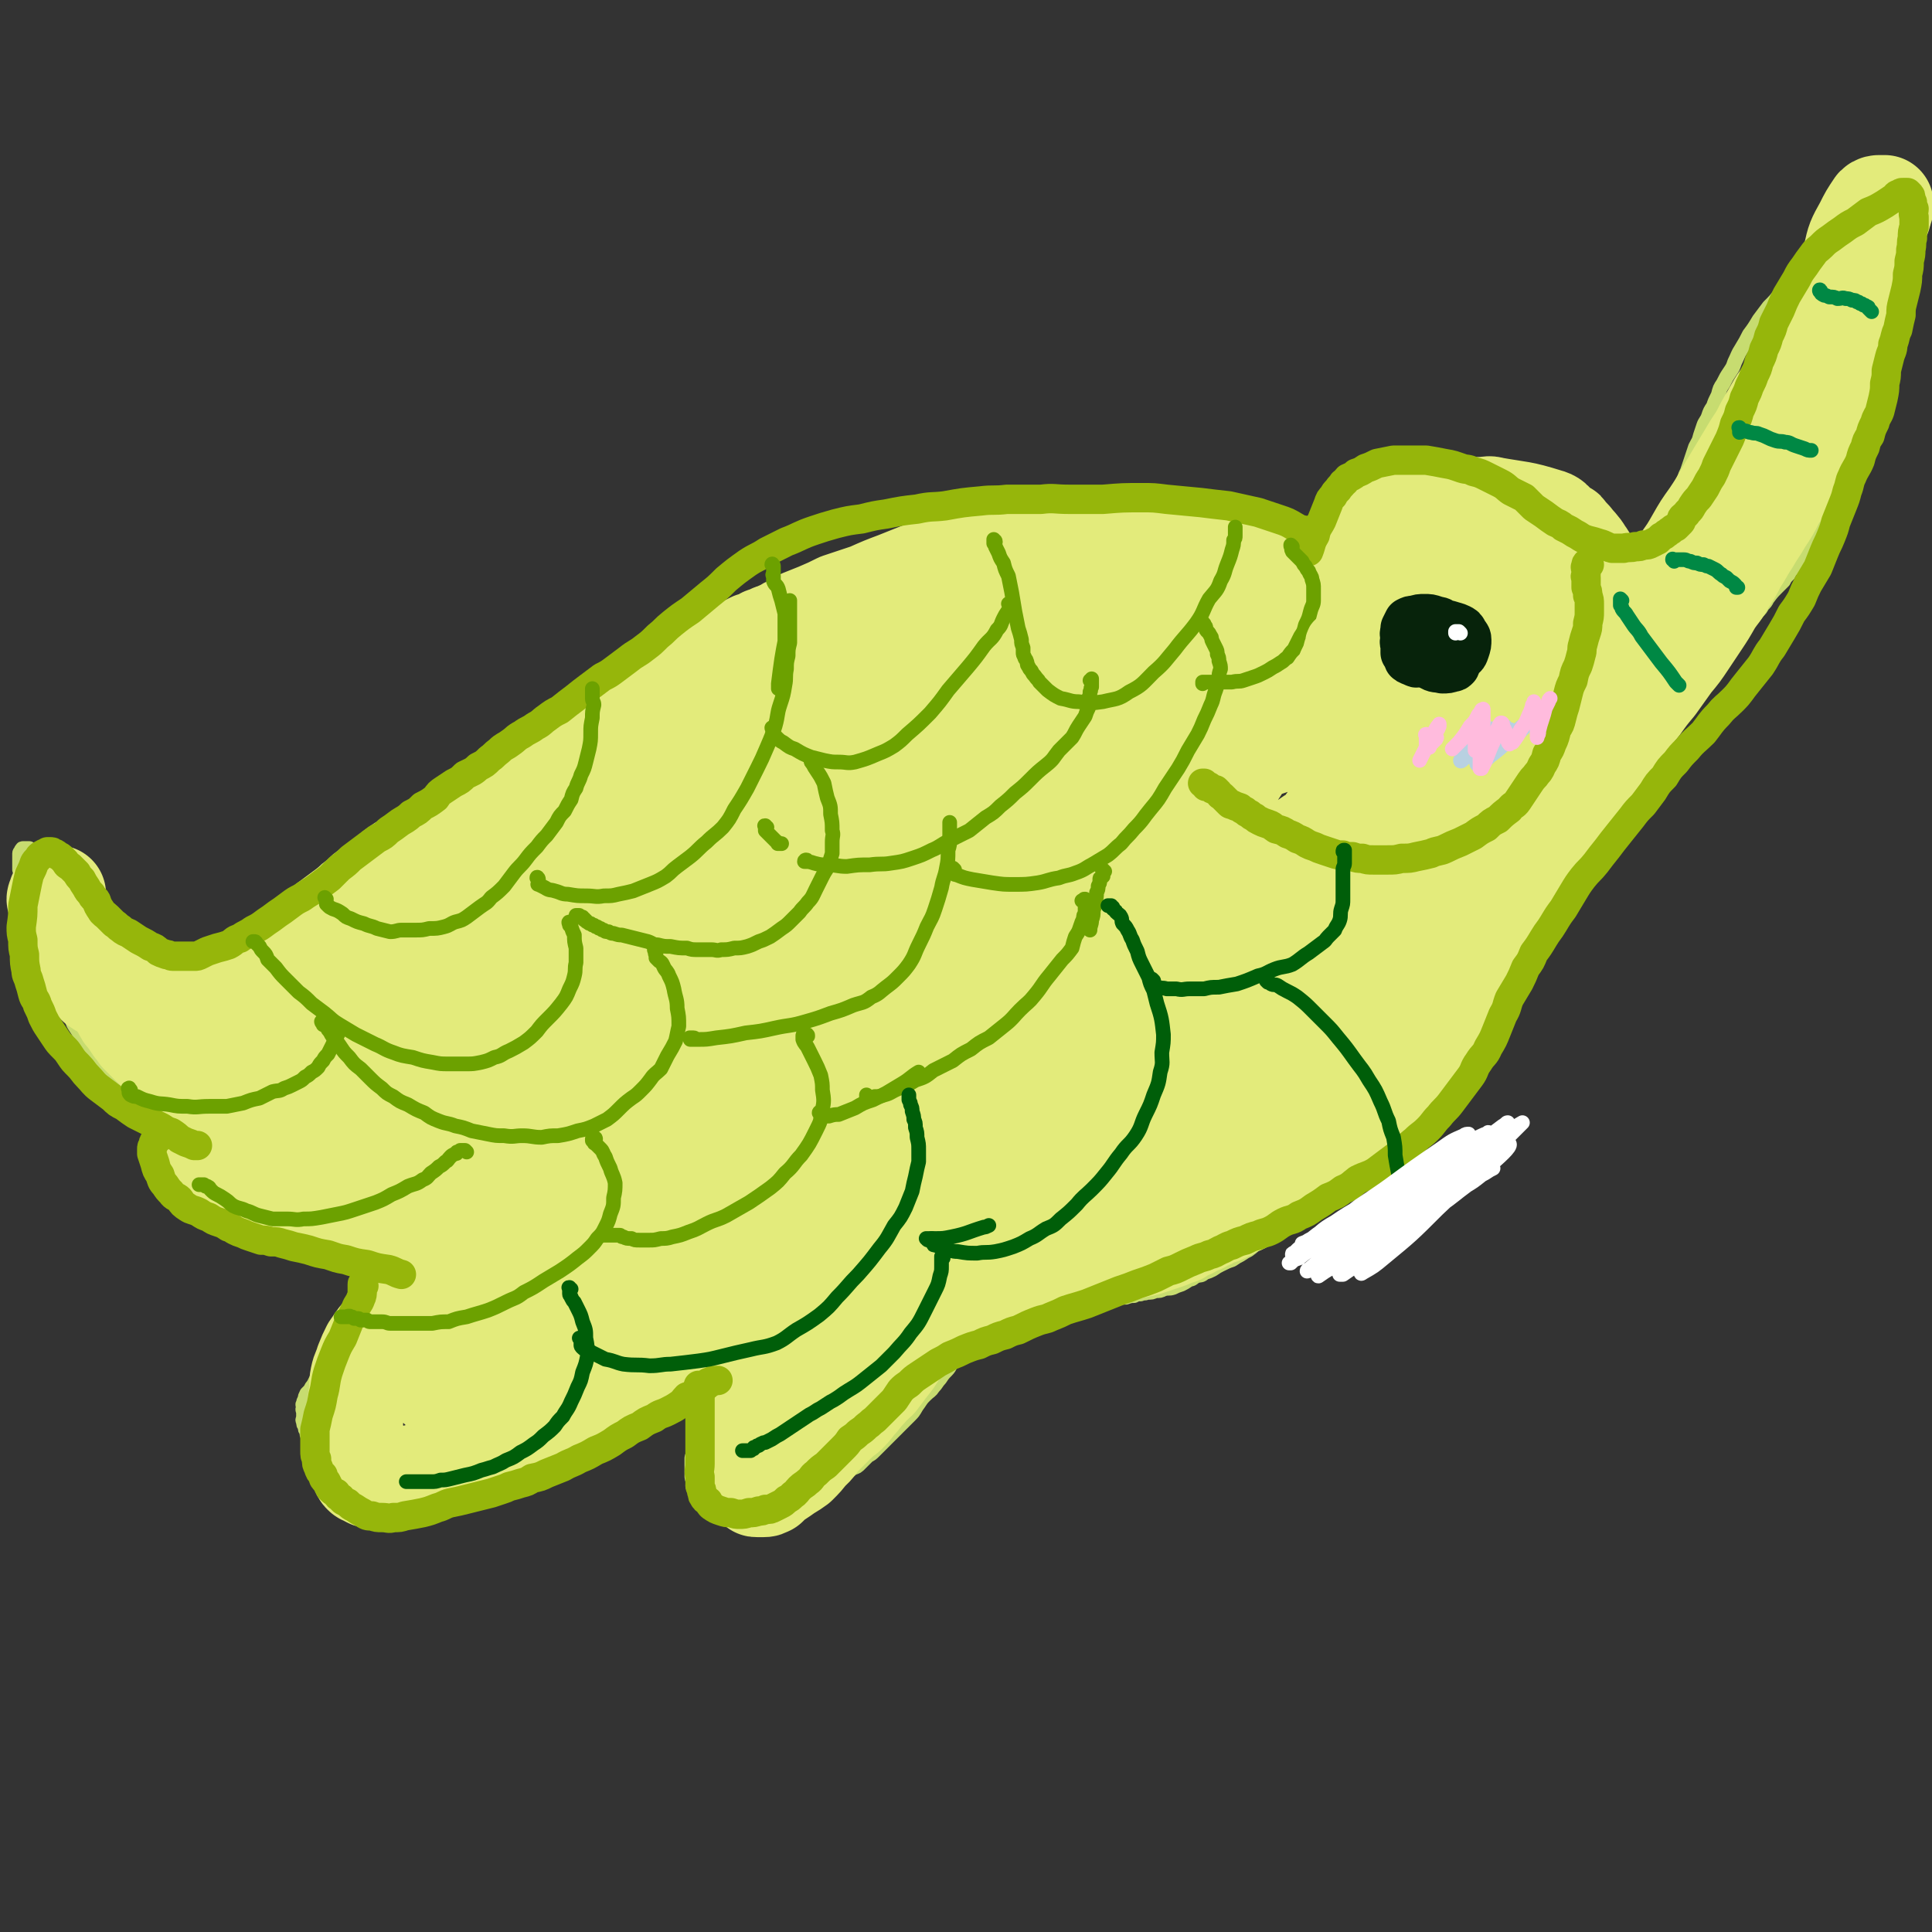 <svg viewBox='0 0 1184 1184' version='1.1' xmlns='http://www.w3.org/2000/svg' xmlns:xlink='http://www.w3.org/1999/xlink'><rect x="0" y="0" width="1184" height="1184" fill="#333333" stroke="none"/><g fill='none' stroke='#C7DC70' stroke-width='9' stroke-linecap='round' stroke-linejoin='round'><path d='M572,551c-1,0 -1,-1 -1,-1 -1,0 -1,1 -1,2 0,0 0,0 -1,0 0,0 0,0 0,0 -1,0 -1,0 -1,0 -1,0 0,1 -1,1 0,0 0,0 -1,0 0,0 0,1 -1,1 0,0 0,0 0,1 0,0 0,0 0,1 0,0 -1,0 -1,1 0,0 0,0 0,1 0,0 0,1 0,1 0,1 -1,0 -1,1 0,1 0,1 1,2 0,1 0,1 0,2 -1,2 -1,2 -2,3 0,2 1,2 1,4 0,1 -1,1 -1,2 -1,2 -1,2 -1,4 -1,2 0,2 0,4 -1,3 0,3 0,5 -1,3 0,3 0,5 0,2 0,2 0,4 0,2 0,2 0,5 0,4 0,4 0,8 0,5 0,5 0,9 0,5 0,5 0,9 -1,6 -1,6 -2,11 0,5 0,5 -1,10 0,4 0,4 -1,8 0,3 0,3 -1,6 -1,3 -1,3 -2,5 -1,3 -1,3 -2,6 -1,4 0,4 -1,8 -1,3 -1,3 -2,6 -1,2 -1,2 -2,5 0,2 0,2 -1,4 -1,4 -1,4 -2,8 -1,3 -1,3 -2,6 -1,4 -1,4 -2,7 -1,4 -1,4 -3,7 -1,3 -2,3 -3,6 -2,3 -2,3 -3,6 -2,4 -1,4 -3,7 -2,4 -2,4 -4,8 -2,3 -1,3 -3,7 -1,3 -2,3 -3,6 -2,2 -2,2 -3,5 -2,3 -2,3 -4,6 -2,3 -1,3 -3,5 -2,3 -2,3 -4,6 -2,2 -2,2 -4,5 -2,2 -2,2 -3,4 -2,2 -2,3 -3,4 -2,3 -2,3 -5,5 -1,1 -1,1 -3,3 -2,2 -2,2 -4,4 -2,2 -2,1 -4,3 -2,2 -2,2 -5,4 -1,2 -1,2 -3,3 -2,2 -2,2 -3,4 -2,2 -2,2 -5,4 -1,2 -1,2 -3,3 -2,2 -2,2 -4,4 -2,2 -2,2 -3,4 -2,2 -2,3 -3,4 -2,2 -2,2 -3,4 -2,2 -2,2 -3,4 -2,2 -1,2 -2,4 -1,1 -1,1 -2,3 -1,1 -1,1 -2,3 -1,1 -1,1 -2,3 -1,1 -2,1 -3,3 0,1 0,1 -1,3 -1,2 -1,2 -2,4 -1,2 -1,2 -1,5 -1,2 -1,2 -1,5 -1,2 -1,2 -1,4 -1,2 -1,2 -1,3 -1,2 -1,2 -1,3 0,2 0,2 0,4 0,2 0,2 0,3 0,2 0,2 0,3 0,2 0,2 1,3 0,1 0,1 0,2 0,1 -1,2 0,2 0,2 1,1 2,2 1,2 1,2 2,3 1,1 1,1 2,2 1,0 1,0 2,1 3,2 3,2 7,3 4,2 4,1 8,2 3,0 3,0 6,0 2,0 2,0 4,0 2,0 3,0 5,0 2,-1 2,-1 4,-2 2,0 2,-1 4,-1 2,0 2,1 4,0 2,0 2,-1 4,-1 2,-1 2,0 4,-1 3,-1 3,-1 5,-2 2,-1 2,-1 5,-2 2,0 2,-1 4,-2 2,-1 2,-1 5,-2 2,-1 2,-1 4,-2 1,-1 1,-1 3,-2 2,-1 2,-1 4,-2 1,-1 1,-1 3,-2 2,0 2,0 3,-1 2,-1 2,-1 3,-2 2,-1 3,-1 4,-2 1,-1 1,-1 2,-2 2,-2 2,-2 4,-4 2,-1 2,-1 4,-3 2,-2 2,-2 4,-4 3,-3 3,-3 6,-6 3,-3 3,-3 6,-6 3,-3 3,-3 6,-6 3,-3 2,-3 5,-7 2,-3 2,-3 4,-5 3,-3 3,-2 5,-5 2,-2 2,-3 4,-5 2,-3 2,-3 4,-5 3,-3 2,-4 4,-7 3,-3 3,-3 5,-6 2,-4 2,-4 4,-8 2,-2 2,-2 4,-5 2,-3 2,-3 4,-6 2,-3 3,-3 4,-6 3,-4 3,-4 5,-8 2,-3 2,-3 4,-6 2,-4 2,-4 4,-8 2,-4 2,-5 4,-9 3,-5 3,-5 6,-10 2,-5 3,-5 5,-9 3,-5 3,-5 5,-10 3,-4 3,-4 5,-9 3,-5 3,-5 5,-10 2,-5 2,-5 4,-9 2,-4 2,-4 3,-9 2,-5 1,-5 3,-10 1,-5 2,-4 3,-9 3,-10 2,-10 5,-20 2,-5 2,-5 4,-10 2,-5 2,-5 3,-11 2,-5 2,-5 4,-11 2,-5 1,-5 3,-10 1,-4 2,-4 3,-8 1,-4 0,-4 1,-7 1,-4 1,-4 2,-8 1,-4 0,-4 1,-8 1,-4 1,-4 2,-8 0,-3 0,-3 1,-7 0,-3 0,-3 1,-7 0,-4 0,-4 1,-9 1,-4 1,-3 2,-7 1,-4 1,-4 2,-7 0,-4 0,-4 1,-7 1,-3 1,-3 2,-6 1,-3 0,-3 1,-7 1,-3 1,-3 2,-7 1,-3 1,-3 2,-6 1,-2 1,-2 2,-5 1,-2 1,-2 2,-4 1,-2 1,-2 2,-4 1,-2 1,-2 2,-4 1,-2 1,-2 2,-4 0,-1 0,-1 1,-3 0,-1 0,0 1,-1 0,-1 0,-1 1,-2 0,-1 0,-1 1,-2 0,-1 0,-1 0,-1 0,-1 1,-1 1,-1 0,-1 0,-1 0,-1 0,0 0,-1 0,-1 0,0 0,0 0,1 '/><path d='M611,789c-1,0 -1,-1 -1,-1 -1,0 0,0 0,1 0,0 0,0 0,0 0,1 0,1 0,1 0,0 0,0 0,1 0,0 0,0 0,0 1,0 1,0 2,0 1,0 1,0 2,1 1,0 1,0 3,1 2,0 2,-1 4,-1 2,0 2,0 4,0 2,1 2,1 4,1 2,1 2,0 5,0 2,0 2,1 5,1 2,0 2,0 4,0 2,0 2,0 5,0 2,0 2,1 5,1 3,0 3,0 5,0 3,-1 3,0 6,0 3,0 3,0 5,0 2,0 2,0 5,0 2,0 2,0 5,0 3,0 3,0 7,0 2,0 2,0 4,0 3,-1 3,-1 5,-1 2,-1 2,-1 4,-1 2,-1 2,0 4,-1 3,0 3,0 5,-1 3,0 3,0 5,-1 3,-1 3,0 6,-1 2,-1 2,-1 5,-2 2,-1 2,-1 5,-3 2,0 2,-1 4,-2 3,-1 3,0 5,-2 3,-1 3,-1 5,-2 3,-2 3,-2 5,-3 4,-2 4,-2 7,-3 3,-2 3,-2 5,-3 3,-2 3,-2 5,-3 3,-2 3,-3 6,-4 4,-3 4,-2 8,-5 4,-2 4,-2 7,-5 3,-2 3,-2 7,-4 3,-2 3,-2 7,-5 4,-2 4,-2 8,-5 4,-2 4,-3 7,-5 5,-3 5,-3 9,-6 4,-3 4,-3 8,-6 4,-3 4,-3 7,-5 3,-3 3,-3 6,-5 4,-3 4,-3 8,-5 2,-2 2,-3 5,-5 3,-3 3,-3 6,-5 3,-3 3,-3 6,-6 3,-2 3,-3 5,-5 3,-3 3,-3 5,-5 3,-3 3,-3 6,-6 2,-3 2,-3 5,-5 2,-2 2,-2 4,-4 2,-2 2,-2 4,-4 2,-3 2,-2 4,-5 1,-2 1,-2 3,-4 1,-2 1,-2 2,-4 1,-2 2,-2 3,-4 1,-1 1,-1 2,-3 1,-2 1,-2 2,-3 1,-2 1,-2 2,-4 1,-2 1,-2 2,-4 1,-3 1,-3 2,-5 1,-2 1,-2 2,-4 1,-2 1,-2 2,-3 1,-3 1,-3 2,-6 1,-2 1,-2 2,-4 1,-2 1,-2 2,-4 1,-2 1,-2 2,-4 1,-2 1,-2 2,-4 1,-2 1,-2 2,-5 0,-2 0,-2 1,-4 1,-2 1,-2 2,-5 1,-2 1,-2 2,-4 1,-3 0,-3 1,-5 1,-3 1,-3 2,-5 1,-3 1,-3 2,-6 1,-3 1,-3 2,-6 1,-3 1,-3 2,-6 2,-4 2,-3 3,-7 1,-2 1,-2 2,-5 2,-3 2,-3 3,-6 2,-3 2,-3 4,-6 1,-3 0,-3 1,-6 2,-3 2,-3 4,-6 1,-2 1,-2 3,-5 1,-2 1,-2 3,-5 1,-3 1,-3 3,-6 1,-2 1,-2 3,-5 2,-3 2,-3 4,-6 2,-3 1,-3 3,-6 2,-3 2,-3 4,-5 1,-3 1,-3 3,-5 1,-3 1,-3 3,-5 2,-3 3,-3 4,-5 2,-3 2,-3 4,-6 2,-3 2,-3 3,-5 2,-2 2,-2 3,-4 2,-2 3,-2 5,-4 1,-2 1,-2 3,-4 1,-2 1,-2 3,-4 1,-2 1,-2 3,-4 2,-2 2,-2 4,-4 1,-2 1,-2 3,-4 2,-2 2,-2 4,-4 2,-2 2,-2 4,-4 2,-2 1,-2 3,-4 2,-2 2,-2 5,-4 2,-2 2,-2 4,-4 2,-3 2,-3 4,-5 2,-3 2,-3 4,-5 2,-2 2,-2 4,-4 2,-3 2,-3 5,-5 2,-2 2,-2 4,-4 2,-2 2,-2 4,-4 2,-2 2,-2 3,-4 2,-2 2,-2 3,-4 3,-4 3,-4 6,-7 2,-2 2,-2 4,-4 1,-2 1,-2 3,-4 1,-2 1,-2 3,-4 1,-2 1,-2 3,-3 1,-2 1,-2 3,-3 1,-2 1,-2 3,-4 1,-2 1,-2 3,-4 1,-2 1,-2 2,-4 1,-2 1,-2 2,-4 2,-2 1,-2 2,-4 2,-2 1,-2 3,-4 1,-2 1,-2 1,-4 1,-2 1,-2 2,-4 2,-2 2,-2 3,-4 1,-3 1,-3 2,-5 1,-3 1,-3 2,-5 1,-3 1,-3 2,-5 1,-2 1,-2 2,-5 1,-3 1,-3 2,-6 1,-3 1,-3 2,-6 1,-3 1,-3 2,-6 1,-4 1,-4 2,-7 1,-4 1,-4 3,-8 1,-5 1,-4 3,-9 1,-3 1,-3 2,-6 1,-4 1,-4 1,-7 1,-4 1,-4 2,-8 0,-3 0,-3 1,-7 1,-3 1,-3 1,-6 1,-3 1,-3 1,-6 1,-2 1,-2 1,-5 1,-3 0,-3 1,-6 0,-2 0,-2 1,-5 0,-3 0,-2 1,-5 0,-3 0,-3 0,-5 0,-3 0,-3 0,-5 0,-3 0,-3 1,-5 0,-3 0,-3 1,-6 0,-1 0,-1 0,-3 0,-2 0,-2 0,-4 0,-2 0,-2 0,-3 0,-2 0,-2 0,-4 0,-2 0,-2 0,-3 0,-2 0,-2 0,-3 0,-2 0,-2 0,-4 0,-2 0,-2 0,-4 0,-2 0,-2 -1,-4 0,-1 0,-1 0,-3 -1,-1 0,-2 0,-3 -1,-1 -1,-1 -2,-3 0,-1 0,-1 -1,-2 0,-1 0,-1 -1,-2 0,-1 0,-1 0,-2 -1,-1 -1,-1 -1,-2 0,-1 -1,-1 -1,-1 -1,-1 0,-1 -1,-1 -1,-1 -1,0 -2,0 -1,-1 -1,0 -2,0 -1,0 -1,-1 -2,0 -1,0 -1,0 -2,0 -1,1 -1,1 -2,1 -1,1 -1,1 -2,1 -1,1 -1,1 -2,1 -1,1 -1,1 -2,2 -1,0 -1,0 -2,1 0,1 0,1 0,1 -2,1 -2,1 -3,3 -1,1 -1,1 -2,2 -1,2 -1,2 -2,4 -1,1 -1,1 -2,3 -1,1 -2,1 -3,3 -1,2 -1,2 -3,4 -2,3 -2,3 -4,5 -2,4 -2,4 -4,7 -3,3 -3,3 -5,7 -3,4 -3,4 -6,7 -2,4 -2,4 -5,7 -3,5 -3,5 -6,10 -3,4 -3,4 -7,8 -3,4 -3,4 -6,8 -3,5 -3,5 -6,9 -2,4 -2,4 -5,9 -2,3 -2,4 -4,8 -1,3 -1,3 -3,6 -2,3 -2,3 -4,7 -2,3 -2,3 -3,7 -2,4 -2,4 -3,7 -2,3 -2,3 -3,6 -1,3 -2,3 -3,6 -1,3 -1,3 -2,6 -1,4 -1,3 -3,7 -1,3 -1,3 -2,6 -1,3 -1,3 -2,6 -1,3 -1,3 -2,5 -1,3 -1,3 -2,5 -1,3 -1,3 -2,5 -1,2 0,2 -1,4 -1,3 -1,3 -2,5 -1,2 -1,2 -2,5 -1,2 -1,2 -2,4 0,2 0,2 -1,4 0,2 0,2 -1,3 0,2 0,2 -1,3 0,2 0,2 -1,3 0,2 0,2 -1,3 0,2 0,2 -1,3 0,2 0,2 -1,3 0,2 -1,2 -1,3 0,2 0,2 0,3 -1,2 -1,2 -1,3 0,2 0,2 0,3 0,1 0,1 0,2 0,1 -1,1 -1,2 0,1 0,1 0,2 0,1 0,1 -1,2 -1,2 -1,2 -2,4 0,1 0,1 -1,2 0,1 0,1 -1,2 0,2 0,2 -1,3 0,1 0,1 -1,3 0,1 0,1 -1,3 0,1 0,1 -1,3 0,1 0,2 -1,3 0,1 -1,1 -2,2 0,2 0,2 0,3 -1,2 -1,2 -2,3 -1,2 0,2 -1,4 -1,1 -1,1 -3,3 -1,1 -1,1 -2,3 -1,1 -1,1 -2,3 -1,1 -1,1 -2,3 -1,1 -1,1 -2,3 -1,1 -1,1 -2,3 -1,1 -1,1 -2,3 -1,1 -1,1 -3,3 -1,1 -1,1 -3,3 -1,2 -1,2 -3,4 -1,2 -1,2 -3,4 -1,2 -1,2 -2,3 -1,2 -1,2 -2,4 -2,2 -2,2 -3,4 -2,2 -2,2 -4,4 -1,2 -1,2 -3,4 -1,1 -1,2 -3,4 -1,1 -1,1 -3,3 -1,2 -1,2 -3,3 -1,2 -1,2 -3,3 -1,2 -1,2 -3,3 -1,2 -1,2 -3,3 -1,2 -1,2 -3,3 -1,2 -1,2 -3,3 -1,2 -1,2 -3,3 -1,2 -1,2 -3,3 -2,2 -2,2 -3,4 -2,1 -2,1 -3,3 -2,1 -2,1 -3,3 -2,1 -2,1 -3,3 -2,1 -2,1 -3,3 -2,1 -2,1 -3,3 -1,1 -1,1 -2,3 -3,4 -3,4 -6,9 -1,2 -1,2 -3,4 -3,6 -3,6 -6,11 -2,3 -2,3 -3,5 -2,3 -2,3 -3,5 -2,3 -1,3 -3,6 -1,2 -1,2 -2,5 -1,3 -1,3 -2,5 -1,3 0,3 -2,5 -1,2 -2,2 -3,4 -1,3 -1,3 -2,5 -1,3 -1,3 -2,5 -1,2 -1,2 -2,5 -1,2 -1,2 -2,5 -1,2 -1,2 -2,4 0,1 0,1 -1,3 0,0 0,0 -1,1 0,1 0,1 0,1 '/><path d='M1008,368c0,0 -1,-1 -1,-1 0,0 0,1 1,2 0,0 0,0 0,0 -1,-1 -1,0 -2,0 -1,0 -1,0 -1,0 -1,0 -1,0 -1,0 -1,-1 0,-1 0,-2 0,0 0,0 0,-1 -1,-1 -1,-1 -1,-2 -1,-1 -1,-1 -1,-2 0,-2 0,-2 0,-3 0,-2 0,-2 0,-5 -1,-2 -1,-2 -1,-5 -1,-2 0,-2 -1,-5 -1,-3 -1,-2 -2,-5 -2,-3 -2,-3 -3,-5 -2,-3 -2,-3 -3,-5 -2,-3 -2,-3 -5,-5 -2,-3 -2,-3 -5,-5 -4,-3 -4,-3 -8,-5 -3,-2 -3,-2 -7,-4 -3,-2 -3,-2 -6,-4 -3,-2 -3,-2 -7,-3 -4,-1 -4,-1 -7,-3 -3,0 -3,0 -5,-1 -3,0 -3,0 -6,-1 -2,0 -2,0 -5,-1 -2,0 -2,0 -5,-1 -2,0 -2,0 -4,1 -3,0 -3,0 -5,0 -2,0 -2,0 -4,0 -3,0 -3,0 -5,0 -2,0 -2,-1 -5,0 -2,0 -2,0 -4,1 -2,0 -2,0 -5,1 -2,0 -2,0 -5,1 -2,0 -2,0 -5,1 -2,0 -2,0 -5,1 -2,0 -2,1 -5,1 -3,1 -3,2 -6,3 -3,0 -3,0 -7,1 -3,1 -3,1 -6,2 -3,1 -3,1 -6,2 -4,1 -4,1 -7,2 -4,1 -4,1 -7,2 -3,1 -3,1 -7,3 -3,1 -3,1 -6,2 -4,2 -4,2 -9,4 -3,1 -3,1 -7,3 -4,1 -4,1 -7,2 -3,1 -3,1 -6,2 -3,1 -3,1 -6,1 -3,1 -3,1 -5,1 -3,1 -3,1 -5,1 -2,1 -2,1 -4,1 -3,1 -3,0 -6,1 -2,0 -2,0 -4,0 -2,0 -2,0 -4,0 -3,0 -3,0 -5,0 -3,0 -3,0 -5,0 -3,0 -3,0 -5,0 -4,-1 -3,-1 -7,-2 -3,0 -3,0 -6,-1 -3,0 -3,0 -6,-1 -5,-1 -5,-1 -9,-2 -5,-1 -5,-1 -9,-2 -4,-1 -4,-1 -8,-2 -4,-1 -4,-2 -7,-2 -4,-1 -4,-1 -8,-1 -4,-1 -4,-1 -8,-1 -3,-1 -3,-1 -7,-1 -4,-1 -4,-1 -8,-1 -4,-1 -4,-1 -7,-1 -4,0 -4,0 -8,0 -4,-1 -4,-1 -8,-1 -3,0 -3,0 -7,0 -3,0 -3,0 -7,0 -3,0 -3,0 -7,0 -5,0 -5,0 -9,0 -4,1 -4,1 -8,2 -4,0 -4,0 -8,0 -4,1 -4,1 -7,2 -4,0 -4,0 -7,1 -4,1 -4,1 -7,2 -4,1 -4,1 -8,2 -3,1 -3,1 -6,2 -4,2 -3,2 -7,3 -4,2 -4,2 -8,3 -4,2 -4,2 -8,3 -4,2 -4,2 -9,3 -3,1 -3,1 -7,3 -4,1 -4,1 -9,3 -4,1 -4,1 -9,3 -4,1 -4,1 -8,2 -4,2 -4,2 -8,4 -4,2 -4,2 -9,4 -5,2 -5,2 -10,4 -4,2 -4,2 -9,4 -6,3 -6,3 -12,6 -6,2 -6,3 -11,6 -5,2 -5,2 -11,5 -5,2 -5,2 -10,5 -4,2 -4,2 -8,5 -5,2 -4,2 -8,5 -5,2 -5,2 -9,5 -4,2 -4,2 -8,5 -4,3 -4,3 -9,6 -4,3 -4,3 -9,6 -4,3 -4,3 -9,5 -5,4 -5,3 -10,7 -4,2 -4,3 -9,6 -5,3 -5,3 -10,7 -4,3 -4,3 -9,6 -5,4 -5,4 -10,7 -4,3 -4,3 -8,6 -4,3 -5,3 -9,5 -3,3 -3,3 -7,5 -3,3 -3,3 -7,5 -3,2 -3,2 -6,4 -3,2 -3,2 -6,4 -3,2 -4,2 -6,4 -3,2 -3,3 -5,4 -4,3 -4,3 -7,5 -3,2 -3,2 -7,4 -4,2 -4,2 -8,5 -3,2 -3,2 -6,5 -4,3 -4,3 -7,5 -4,3 -4,3 -8,6 -3,3 -3,3 -7,6 -2,2 -2,2 -5,5 -2,2 -2,2 -5,5 -2,2 -2,2 -5,5 -2,2 -2,2 -5,5 -2,3 -2,3 -5,6 -2,3 -2,3 -4,5 -2,2 -2,2 -4,4 -2,2 -2,2 -4,4 -2,2 -2,2 -4,3 -1,2 -1,2 -3,3 -1,2 -1,2 -3,3 -1,2 -1,2 -3,3 -1,2 -1,2 -3,4 -3,3 -3,3 -6,7 -1,1 -1,1 -2,3 0,1 -1,1 -2,2 -1,0 -1,1 -2,1 -1,1 -1,1 -2,1 -1,1 -1,1 -2,1 -1,1 -1,1 -2,1 -1,1 -1,1 -2,1 -1,0 -1,0 -2,0 -1,0 -1,0 -2,0 0,0 0,-1 -1,-1 -1,0 -1,0 -2,-1 -1,0 -1,0 -2,-1 -1,-1 -1,-1 -2,-2 -1,0 -1,0 -2,-1 -2,-1 -2,-1 -3,-2 -2,-1 -2,-1 -3,-2 -3,-1 -3,-1 -4,-3 -3,-2 -3,-2 -6,-4 -2,-2 -2,-2 -5,-4 -3,-3 -3,-3 -6,-6 -4,-2 -4,-2 -8,-5 -4,-3 -4,-3 -8,-6 -3,-2 -3,-2 -6,-5 -3,-2 -3,-2 -6,-4 -3,-2 -3,-2 -6,-4 -3,-2 -3,-2 -6,-4 -3,-2 -3,-2 -5,-4 -3,-3 -3,-3 -5,-5 -3,-3 -3,-3 -5,-5 -2,-3 -2,-2 -4,-5 -2,-2 -1,-2 -3,-4 -2,-2 -2,-2 -3,-3 -1,-2 -1,-2 -2,-3 -1,0 -1,0 -2,-1 -1,0 -1,0 -2,0 0,0 0,0 -1,0 0,0 -1,0 -1,0 -1,0 0,1 -1,1 0,1 -1,1 -1,2 0,2 0,2 0,4 0,1 0,1 0,3 0,1 0,1 0,3 1,2 1,2 2,4 0,2 0,2 1,4 0,2 1,2 2,4 1,3 1,3 2,5 1,3 1,3 2,6 1,4 1,4 2,7 1,5 1,5 2,9 1,4 1,4 2,9 1,4 1,4 2,9 1,3 1,3 2,7 1,3 0,4 2,7 1,3 2,3 4,7 2,3 1,3 3,6 1,3 1,3 3,6 2,3 1,3 3,6 2,3 2,3 3,5 2,3 2,3 3,5 2,4 2,4 4,7 2,3 2,3 4,6 2,3 2,3 5,6 3,3 3,3 6,5 2,3 2,3 5,5 3,3 3,3 6,6 3,2 3,2 6,5 4,2 4,2 8,4 4,2 4,2 8,4 4,2 4,2 8,4 4,2 4,1 8,3 4,2 4,1 8,3 4,1 4,2 7,3 4,2 4,2 8,3 3,1 3,1 7,2 3,1 3,1 6,2 3,1 3,1 6,2 3,1 3,1 6,2 3,1 3,1 6,2 3,1 3,0 6,1 3,0 3,0 5,1 2,0 2,0 5,1 2,0 2,0 4,1 2,0 2,0 4,1 2,0 2,0 4,1 1,0 1,1 3,1 3,1 3,0 6,1 1,0 1,0 1,0 '/><path d='M135,701c0,0 -1,-1 -1,-1 0,0 0,1 1,2 0,0 0,0 0,0 -1,0 -1,0 -2,0 0,0 -1,0 -1,0 -1,-1 -1,-1 -2,-2 -1,0 -1,0 -2,-1 -1,0 -1,-1 -2,-1 -2,0 -2,0 -3,1 -1,0 -1,0 -3,0 -1,0 -1,-1 -2,0 -1,0 -1,0 -2,0 -1,0 -1,1 -1,1 -1,1 -1,1 -1,1 -1,1 -1,1 -1,1 -1,1 -1,1 -1,1 -1,1 -1,1 -1,1 -1,1 -1,1 -1,1 0,1 0,1 0,1 0,1 0,1 0,1 0,1 0,1 0,1 0,1 0,1 0,1 0,1 0,1 1,2 0,1 0,1 0,2 1,1 1,1 1,2 1,1 1,1 2,2 1,1 1,1 2,2 2,2 2,2 3,3 2,2 2,2 4,4 1,1 2,1 4,3 2,2 2,2 5,3 3,2 3,2 6,4 2,2 2,2 5,3 3,2 3,2 7,3 4,2 4,1 7,3 3,0 3,0 6,2 3,0 2,1 5,2 2,1 3,1 5,2 2,1 2,1 4,2 2,1 2,1 4,2 2,1 3,1 5,2 3,1 3,1 5,2 2,1 2,1 4,2 3,1 3,1 5,2 2,2 2,2 5,3 3,1 3,1 5,2 2,1 2,1 4,2 3,1 3,1 5,2 3,1 3,1 5,2 3,1 3,1 5,2 3,1 3,1 6,1 3,1 3,1 5,1 5,1 5,1 10,2 2,1 2,1 5,1 5,1 5,1 10,2 3,1 3,1 5,1 3,1 3,1 5,1 5,1 5,1 9,2 3,1 3,1 5,1 2,1 2,1 4,1 2,1 2,1 4,1 2,0 2,0 4,0 2,0 2,0 4,0 2,0 2,0 4,0 2,0 2,0 3,0 2,0 2,0 4,0 1,0 1,0 3,0 3,0 3,0 7,0 1,0 1,0 3,0 2,0 2,0 4,0 1,0 1,0 3,0 2,0 2,0 4,0 2,0 2,0 4,0 1,0 1,0 3,0 2,0 2,0 3,0 3,0 3,0 5,0 2,1 2,0 4,1 3,0 3,1 5,1 3,0 3,-1 6,0 3,0 3,0 6,0 3,0 3,0 6,0 3,1 3,1 7,1 3,1 3,0 6,1 3,0 3,0 6,1 4,0 4,0 8,1 4,0 4,0 7,1 4,0 4,0 8,1 4,0 4,0 7,1 4,0 4,0 7,1 3,0 3,0 6,1 4,0 4,0 7,1 4,0 4,0 7,1 3,0 3,0 6,1 3,0 3,0 6,1 2,0 2,0 5,1 3,0 2,1 5,2 2,0 2,0 4,1 2,0 2,0 4,1 1,0 1,0 3,1 1,0 1,0 2,1 2,0 2,0 3,0 1,1 1,0 2,1 1,0 1,0 2,0 1,0 1,0 2,0 0,0 0,0 1,0 1,0 1,0 1,0 1,0 1,0 1,0 0,0 0,0 1,0 0,0 0,0 0,0 0,0 0,0 1,1 '/><path d='M278,794c0,-1 0,-2 -1,-1 0,0 0,1 0,1 0,0 -1,0 -1,0 -1,0 -1,0 -1,0 -1,0 -1,0 -1,0 -1,0 -1,0 -1,0 -1,0 -1,0 -2,0 -1,0 -1,0 -2,0 -1,0 -1,0 -2,0 -1,0 -1,0 -2,0 -1,0 -1,0 -1,0 -1,0 -1,0 -2,0 -2,0 -1,0 -3,1 -1,0 0,0 -1,1 -2,0 -2,0 -3,1 -2,0 -2,1 -3,2 -2,1 -2,1 -3,2 -2,1 -2,0 -3,2 -2,1 -2,1 -4,3 -2,1 -2,1 -4,3 -2,1 -2,1 -4,3 -3,1 -3,1 -5,3 -2,1 -2,1 -4,3 -2,1 -2,1 -4,3 -3,2 -3,2 -6,4 -1,1 -1,1 -3,3 -2,1 -2,1 -3,3 -2,1 -2,1 -4,3 -1,1 -1,1 -3,3 -1,2 -1,2 -3,3 -1,1 -1,1 -3,3 -1,1 -1,1 -2,2 -1,2 -1,2 -2,4 -1,1 -1,1 -2,3 -1,1 -1,1 -2,2 -1,2 -1,2 -1,3 -1,2 -1,2 -1,3 -1,1 0,1 0,3 -1,1 0,1 0,3 0,1 0,1 0,2 0,2 -1,2 0,3 0,2 0,2 1,3 0,2 0,2 1,3 0,2 0,2 1,4 0,2 0,2 1,4 0,2 0,2 0,4 0,1 0,1 1,3 0,1 0,1 1,3 0,1 0,1 1,3 0,1 0,1 1,3 1,1 1,1 2,3 0,2 1,2 2,3 1,2 1,2 2,3 0,1 0,1 0,2 1,1 1,1 2,2 1,1 1,1 2,2 1,1 1,1 2,2 1,1 1,1 2,2 2,1 2,1 3,1 3,1 3,1 5,2 3,0 3,0 7,1 4,0 4,0 7,0 5,0 5,0 9,0 5,-1 5,-1 11,-2 5,0 5,-1 9,-2 4,-1 4,-1 8,-2 4,-1 4,-1 8,-2 4,-1 4,-1 7,-2 3,-1 3,-1 7,-2 2,-1 2,-1 5,-2 3,-1 3,-1 5,-2 3,-1 3,-1 5,-2 2,-1 2,-1 4,-2 3,-1 3,-1 5,-2 2,0 2,-1 4,-2 3,-1 3,0 6,-2 2,0 2,-1 4,-2 3,-1 3,-1 6,-2 2,-1 2,-1 5,-2 3,-2 3,-2 5,-3 4,-2 4,-2 7,-3 4,-2 3,-3 7,-5 4,-2 4,-2 7,-4 4,-2 4,-2 7,-4 4,-2 4,-2 8,-4 3,-2 3,-2 6,-4 3,-2 3,-2 6,-4 3,-2 3,-2 5,-4 3,-1 3,-1 5,-3 2,-1 2,-1 4,-3 3,-2 3,-2 5,-4 3,-1 3,-1 5,-3 2,-2 2,-3 4,-5 2,-2 2,-2 4,-4 2,-1 2,-1 4,-3 2,-1 2,-1 4,-3 2,-1 2,-1 3,-3 2,-1 2,-1 3,-3 1,-1 1,-1 3,-2 1,-1 1,-1 2,-2 0,-1 0,-1 0,-1 1,0 1,0 1,-1 1,0 1,0 1,-1 1,-1 1,-1 2,-1 0,0 0,0 0,-1 0,0 0,0 1,0 0,-1 0,-1 1,-1 0,-1 0,-1 1,-1 0,-1 0,-1 1,-1 1,-1 1,-1 2,-2 1,-1 1,-1 2,-1 0,-1 0,-1 0,-1 1,-1 1,-1 1,-1 1,0 1,0 1,0 1,0 1,0 2,0 '/></g>
<g fill='none' stroke='#E3EB7B' stroke-width='60' stroke-linecap='round' stroke-linejoin='round'><path d='M433,494c0,0 -1,-1 -1,-1 -4,0 -4,0 -7,1 -9,1 -10,0 -18,3 -12,3 -12,3 -23,8 -11,5 -11,5 -22,11 -10,6 -10,6 -20,13 -10,8 -10,8 -19,17 -8,8 -8,8 -15,17 -7,8 -7,8 -13,17 -3,4 -2,4 -5,8 -1,3 -2,3 -3,6 0,1 -1,1 0,2 0,1 0,2 2,2 6,0 7,1 12,-1 16,-5 16,-6 31,-14 19,-11 19,-11 37,-23 17,-12 17,-12 34,-26 10,-8 9,-8 18,-16 7,-6 7,-6 14,-13 5,-4 5,-4 9,-9 2,-2 3,-2 4,-5 1,-2 2,-3 1,-4 -1,-2 -2,-1 -4,-1 -16,3 -16,2 -32,7 -19,8 -19,9 -38,20 -18,10 -18,10 -35,21 -19,12 -18,13 -36,26 -14,10 -14,10 -27,21 -10,8 -10,8 -20,16 -5,4 -5,4 -10,8 -2,2 -2,2 -4,5 -1,0 -1,1 -1,1 0,0 1,0 2,0 15,-9 16,-8 29,-18 24,-17 24,-18 47,-37 23,-18 23,-18 46,-37 17,-13 17,-14 33,-27 13,-11 13,-11 26,-21 9,-8 10,-8 19,-16 5,-4 5,-4 9,-8 2,-3 3,-3 4,-6 0,-1 0,-3 -2,-3 -12,0 -13,0 -26,3 -20,4 -21,5 -40,12 -20,8 -20,9 -39,19 -20,10 -20,10 -39,21 -16,9 -15,9 -30,19 -12,7 -12,7 -24,15 -7,4 -7,4 -13,9 -3,2 -3,1 -6,4 -1,1 -1,1 -1,3 -1,0 0,1 0,1 4,0 4,0 8,-2 17,-6 18,-6 34,-13 17,-9 17,-10 34,-19 16,-9 16,-9 33,-19 22,-13 22,-12 44,-26 9,-5 9,-5 16,-11 4,-2 3,-2 6,-4 3,-2 3,-2 6,-4 1,0 1,-1 1,-2 1,-1 1,-1 1,-2 -1,0 -1,0 -1,-1 -1,0 -1,-1 -1,-1 -3,-1 -3,-1 -6,-2 -3,0 -3,-1 -6,-1 -3,0 -3,0 -5,1 -3,1 -3,1 -6,2 -3,1 -3,1 -5,2 -4,1 -4,1 -7,3 -3,2 -3,2 -6,4 -3,2 -3,2 -6,4 -3,2 -3,2 -7,5 -3,2 -3,2 -7,5 -4,2 -4,2 -8,5 -5,3 -5,3 -10,7 -5,3 -5,3 -11,7 -5,3 -5,3 -11,7 -5,4 -5,4 -11,7 -5,3 -5,3 -10,6 -5,3 -5,4 -10,7 -5,3 -5,3 -10,6 -4,2 -4,2 -9,5 -4,2 -4,2 -8,5 -3,2 -3,2 -7,5 -3,2 -3,2 -5,4 -3,2 -3,2 -6,4 -3,2 -3,2 -6,4 -2,2 -2,2 -5,4 -3,3 -3,3 -6,5 -3,2 -4,2 -7,4 -2,2 -2,2 -5,5 -3,2 -3,2 -6,5 -3,2 -3,2 -6,5 -3,2 -3,2 -6,5 -3,2 -3,2 -6,5 -3,3 -3,3 -6,5 -3,3 -3,3 -7,5 -3,3 -2,3 -6,5 -2,2 -2,3 -5,5 -3,1 -3,1 -6,2 -3,1 -3,2 -6,3 -3,2 -3,2 -6,3 -4,2 -4,2 -9,3 -3,2 -3,2 -6,3 -4,2 -4,2 -8,3 -4,1 -4,1 -8,2 -3,1 -3,1 -7,1 -4,0 -4,0 -8,0 -4,0 -4,0 -8,-1 -4,-1 -4,-1 -7,-2 -4,-1 -4,-1 -8,-3 -4,-1 -4,-1 -7,-3 -3,-1 -3,-2 -6,-4 -2,-1 -2,-1 -5,-3 -2,-2 -2,-2 -4,-4 -2,-2 -2,-2 -4,-4 -3,-4 -3,-3 -5,-7 -3,-3 -3,-3 -4,-7 -2,-4 -2,-4 -3,-8 -1,-4 -1,-4 -2,-7 -1,-3 -1,-3 -1,-7 0,-2 0,-2 0,-4 0,-2 0,-2 -1,-3 0,-1 0,-1 -1,-2 0,-1 1,-1 1,-2 0,-1 0,-1 0,-1 0,0 0,0 0,0 0,0 0,0 0,1 0,0 0,0 0,1 0,1 -1,1 0,2 0,2 1,2 1,4 2,3 2,3 3,6 2,4 2,3 4,7 3,5 3,5 6,10 3,5 3,5 6,9 2,4 2,4 5,8 2,3 2,3 5,7 2,4 2,4 5,8 2,4 2,4 4,7 2,4 2,4 4,6 2,3 2,3 4,6 2,2 2,2 3,4 2,2 2,2 4,4 2,2 2,2 4,4 2,2 3,2 5,4 2,2 2,2 4,4 1,1 1,2 3,3 2,2 2,1 4,3 2,1 2,2 5,3 3,2 3,2 6,3 3,1 3,1 6,2 4,1 4,1 8,2 3,2 3,2 7,3 4,1 4,1 8,2 4,1 5,0 9,2 3,1 3,1 6,2 3,1 3,1 6,2 3,1 3,1 6,2 4,1 4,1 8,2 3,1 3,1 6,2 3,1 2,1 5,2 3,1 3,1 6,2 3,1 3,1 5,2 3,1 3,2 6,3 3,1 3,1 6,2 2,1 3,0 5,2 2,1 2,2 4,3 1,1 2,1 3,2 2,0 2,0 3,2 1,0 1,1 2,2 0,0 0,0 1,1 0,0 0,0 0,1 0,1 0,1 0,1 0,1 0,1 0,1 0,1 0,1 0,1 0,1 0,1 -1,1 0,1 0,1 -1,1 0,1 0,1 -1,1 0,0 0,0 -1,0 0,0 0,0 -1,0 -1,0 -1,0 -2,0 0,0 0,0 -1,0 -1,0 -1,0 -2,0 -1,0 -1,0 -2,0 -2,0 -2,0 -4,-1 -4,-1 -4,-1 -8,-2 -4,-1 -4,0 -9,-1 -5,0 -5,0 -9,-1 -5,0 -5,1 -9,0 -5,0 -5,0 -9,-1 -4,-1 -4,-1 -8,-1 -4,0 -4,0 -7,0 -5,0 -5,-1 -9,-1 -4,-1 -4,-1 -8,-1 -3,-1 -3,0 -6,0 -2,0 -2,0 -5,0 -2,0 -2,0 -4,0 -1,0 -1,0 -3,0 -1,0 -1,-1 -2,0 -1,0 0,0 -1,1 0,0 -1,0 -1,1 0,0 0,0 0,1 0,0 0,0 0,1 0,0 0,0 1,0 1,1 1,1 3,1 4,1 4,1 8,2 7,3 7,3 13,5 6,3 6,3 13,6 7,4 7,4 15,7 6,3 6,3 13,5 6,3 7,3 13,5 6,3 5,3 11,6 5,2 5,2 11,4 4,2 4,2 9,4 4,2 4,2 9,4 6,2 6,2 11,4 4,2 4,2 9,3 4,2 4,2 9,4 5,1 5,1 10,3 5,1 5,0 11,1 4,1 4,1 9,2 5,1 5,2 10,2 4,1 5,1 9,1 5,1 5,1 10,1 5,1 5,1 10,1 5,1 5,1 10,1 5,1 5,1 9,1 5,0 5,0 9,0 5,0 5,0 10,0 4,0 4,0 9,0 4,0 4,0 8,0 4,0 4,0 8,0 4,0 4,0 8,0 4,0 4,0 8,0 4,0 4,0 7,0 3,0 3,0 6,0 3,0 3,0 6,-1 3,0 3,0 6,-1 2,0 2,0 4,-1 2,0 2,0 4,-1 1,0 1,0 3,-1 1,0 1,0 2,-1 1,0 1,0 2,-1 2,0 2,0 3,-1 2,0 2,-1 3,-1 1,-1 1,-1 2,-2 1,-1 2,-1 3,-2 2,-2 2,-2 4,-4 3,-3 3,-3 5,-6 3,-4 3,-4 7,-7 3,-4 3,-4 7,-8 3,-4 3,-4 7,-8 3,-4 4,-4 7,-8 3,-4 3,-4 5,-8 4,-5 4,-5 7,-10 3,-4 3,-4 6,-9 3,-5 2,-5 5,-11 2,-5 3,-4 5,-10 2,-7 2,-7 4,-14 3,-7 3,-7 4,-14 2,-8 2,-8 2,-16 1,-8 1,-8 2,-17 1,-7 1,-7 1,-14 1,-8 1,-8 1,-16 0,-9 0,-9 1,-18 0,-9 0,-9 0,-19 1,-10 1,-9 1,-19 1,-9 1,-9 1,-18 0,-7 0,-7 0,-13 0,-5 0,-5 0,-10 0,-2 0,-2 0,-3 0,-1 0,-1 0,-1 -1,0 -1,1 -2,2 -2,5 -3,5 -5,10 -8,21 -8,21 -16,43 -7,17 -6,18 -13,35 -6,18 -6,18 -13,35 -8,19 -7,20 -15,39 -7,18 -8,17 -15,35 -6,14 -6,14 -11,28 -7,17 -7,17 -14,33 -2,4 -2,4 -4,8 -1,1 -1,1 -2,2 -1,1 -1,1 -1,2 -1,0 -1,0 -1,1 -1,0 -1,1 -1,0 0,-1 1,-1 2,-3 2,-3 2,-3 4,-6 4,-4 5,-4 9,-8 3,-4 3,-4 6,-8 '/><path d='M401,577c-1,0 -1,-2 -1,-1 -3,2 -2,3 -5,5 -12,12 -12,11 -24,22 -12,11 -12,12 -23,23 -10,9 -11,9 -21,18 -9,9 -8,9 -17,18 -6,6 -6,6 -11,13 -4,4 -4,5 -8,10 -1,1 -1,1 -2,2 0,0 1,0 1,-1 8,-8 9,-8 15,-17 19,-26 18,-26 35,-53 12,-19 12,-19 23,-38 9,-16 11,-16 16,-33 7,-20 12,-26 7,-43 -2,-8 -10,-7 -22,-7 -23,-2 -24,-3 -47,3 -26,6 -26,8 -49,21 -24,12 -24,13 -46,30 -38,28 -38,28 -73,59 -8,8 -7,9 -13,18 -5,9 -9,12 -8,18 0,4 5,3 11,2 17,-3 18,-3 35,-10 24,-10 24,-10 46,-23 22,-14 20,-16 41,-32 19,-13 19,-12 38,-25 12,-9 11,-10 23,-19 10,-7 13,-8 20,-13 1,0 -3,1 -5,2 -11,6 -11,5 -21,12 -20,13 -20,14 -39,27 -23,15 -24,14 -45,30 -15,10 -14,11 -28,23 -11,9 -11,9 -22,18 -4,3 -4,3 -7,7 -1,1 -1,1 -1,1 -1,1 -1,2 0,1 8,-1 9,0 17,-4 32,-16 31,-17 61,-35 29,-17 28,-18 56,-36 21,-13 21,-14 42,-27 24,-14 24,-14 48,-27 1,-1 2,-1 2,0 1,0 0,1 -1,3 -10,12 -10,13 -22,24 -25,26 -26,25 -51,51 -22,21 -23,21 -43,44 -21,24 -22,24 -41,51 -9,13 -9,13 -15,28 -5,14 -9,19 -6,29 3,6 10,7 19,4 52,-22 53,-23 102,-54 35,-22 33,-25 65,-52 28,-24 28,-24 55,-48 17,-16 17,-15 33,-32 11,-11 11,-12 20,-24 4,-4 7,-6 7,-9 -1,-3 -5,-3 -9,-2 -17,3 -18,3 -34,10 -26,13 -26,14 -51,30 -25,17 -25,18 -49,37 -22,17 -23,17 -44,35 -17,14 -18,14 -33,30 -16,17 -16,18 -30,36 -3,3 -4,5 -3,8 1,2 4,3 8,3 17,-2 18,-1 34,-8 34,-15 34,-17 65,-37 24,-16 23,-18 46,-37 21,-16 22,-16 43,-32 8,-7 8,-8 16,-15 3,-3 3,-3 6,-5 1,-1 2,-1 2,-1 -1,1 -2,2 -4,3 -23,24 -24,23 -47,47 -20,21 -20,21 -40,43 -17,19 -17,18 -33,38 -5,7 -5,8 -9,15 -3,4 -3,4 -5,7 -1,1 -2,2 -1,3 2,0 4,1 7,-1 17,-7 18,-7 34,-17 21,-12 21,-13 41,-27 29,-21 29,-22 58,-43 2,-1 2,-1 4,-3 0,0 0,0 0,0 -2,2 -2,3 -5,5 -16,15 -16,15 -32,30 -20,18 -21,18 -41,36 -16,13 -16,13 -32,27 -8,8 -7,8 -16,16 -4,4 -4,4 -9,8 -1,1 -1,1 -2,2 0,1 -1,1 -1,1 3,-2 4,-3 8,-6 15,-11 15,-12 30,-22 15,-10 16,-9 31,-18 9,-6 9,-6 19,-10 4,-2 4,-2 8,-3 2,-1 2,-1 3,-2 1,0 1,0 1,0 1,0 1,1 0,1 -5,6 -5,6 -10,11 -10,9 -11,9 -22,17 -10,7 -10,8 -21,14 -10,6 -10,5 -21,10 -7,3 -7,3 -15,5 -6,1 -7,1 -14,0 -5,0 -6,0 -11,-2 -5,-2 -6,-3 -10,-6 -6,-5 -6,-5 -11,-11 -6,-6 -6,-6 -12,-12 -6,-7 -5,-7 -11,-13 -7,-7 -8,-7 -16,-13 -9,-7 -9,-7 -19,-14 -11,-7 -11,-7 -22,-13 -11,-6 -11,-5 -23,-11 -8,-5 -8,-5 -15,-11 -7,-6 -10,-5 -13,-13 -5,-11 -5,-13 -4,-25 3,-16 3,-18 12,-32 12,-21 12,-23 32,-39 34,-27 36,-27 75,-48 43,-22 44,-21 89,-38 72,-27 73,-25 145,-49 62,-20 62,-21 124,-39 25,-7 33,-12 52,-11 5,0 0,8 -5,12 -17,19 -18,19 -39,35 -34,24 -35,22 -69,46 -31,21 -31,21 -61,42 -60,41 -60,40 -120,82 -17,12 -18,12 -34,26 -11,8 -18,12 -20,19 -2,3 6,4 12,2 37,-16 37,-17 73,-38 32,-18 32,-19 62,-41 38,-27 37,-27 75,-55 51,-38 51,-38 102,-77 9,-7 10,-6 17,-14 4,-5 7,-10 4,-12 -11,-6 -17,-7 -33,-5 -41,5 -42,7 -83,18 -34,9 -35,10 -68,24 -56,24 -56,25 -111,52 -12,6 -11,7 -22,14 -5,3 -10,6 -9,7 0,2 5,0 10,-1 30,-8 31,-7 60,-18 33,-13 33,-14 65,-30 60,-29 60,-30 119,-61 17,-9 17,-9 34,-19 8,-4 9,-4 14,-9 1,-1 0,-1 -1,-1 -13,-2 -13,-5 -26,-4 -36,3 -36,5 -72,11 -24,4 -24,4 -47,11 -34,11 -34,11 -67,25 -21,8 -21,8 -40,18 -20,12 -21,13 -39,26 -1,1 0,2 0,3 2,3 2,5 5,5 18,1 19,1 37,-3 27,-6 28,-7 54,-17 29,-11 29,-11 56,-25 34,-17 33,-18 66,-37 4,-2 5,-2 8,-5 1,0 0,0 0,0 -2,-1 -2,-2 -4,-2 -23,2 -24,1 -47,5 -27,6 -27,7 -54,15 -26,7 -26,8 -52,17 -23,8 -22,9 -45,18 -26,9 -26,9 -51,19 -4,1 -4,1 -8,2 0,0 0,0 -1,0 0,0 0,0 0,0 7,-6 7,-7 15,-12 9,-6 9,-6 20,-12 8,-5 8,-4 17,-9 9,-4 9,-4 18,-9 7,-3 6,-3 13,-7 5,-2 5,-2 10,-4 4,-2 4,-2 8,-4 4,-1 4,-1 7,-3 3,-1 3,-1 5,-2 3,-1 3,-1 5,-2 3,-1 3,-2 6,-3 3,-2 3,-2 7,-4 5,-2 5,-2 10,-4 7,-3 7,-3 13,-6 9,-3 9,-3 18,-6 9,-4 9,-4 17,-7 10,-4 10,-4 20,-8 9,-3 9,-3 19,-5 8,-3 8,-3 17,-5 7,-1 7,-1 14,-3 8,-1 8,-1 15,-2 7,-1 7,-1 14,-1 8,-1 8,-1 16,-1 8,-1 8,-1 16,-1 8,0 8,0 16,0 8,1 8,0 17,1 8,1 8,2 17,3 9,2 8,2 17,3 10,2 10,2 21,3 8,2 8,2 16,3 9,2 9,3 18,4 8,2 8,2 16,3 8,2 8,1 16,3 6,0 6,1 12,2 5,1 5,1 10,2 4,1 4,1 7,2 3,0 3,0 5,1 2,0 2,0 3,1 1,0 1,0 2,1 1,0 1,0 2,1 1,0 1,0 1,0 0,0 1,0 1,0 1,0 1,0 1,0 1,0 1,0 2,0 3,0 3,0 6,0 4,0 4,0 8,-1 5,-1 5,0 10,-1 6,-2 6,-2 11,-3 7,-2 7,-2 13,-3 5,-1 5,-1 9,-2 4,-1 3,-1 7,-2 2,-1 2,0 5,-1 1,0 0,-1 1,-1 1,0 1,0 1,0 1,0 1,0 1,0 0,0 0,0 -1,0 0,0 0,0 -1,0 -3,0 -3,0 -6,0 -18,2 -18,1 -36,4 -12,1 -12,2 -24,4 -11,3 -11,3 -22,6 -11,3 -11,3 -21,7 -10,3 -10,3 -20,7 -6,3 -6,3 -12,6 -4,3 -4,3 -8,6 -2,1 -2,1 -4,3 -1,1 -2,1 -2,2 -1,1 -1,2 0,2 3,2 4,2 9,2 11,0 11,0 21,-2 18,-5 18,-6 36,-12 12,-5 12,-5 25,-10 11,-5 11,-5 22,-10 6,-4 6,-4 12,-7 3,-2 3,-2 6,-3 1,-1 1,-1 2,-2 1,0 1,0 1,0 0,0 -1,0 -1,0 -11,2 -11,1 -22,4 -15,4 -15,4 -30,11 -40,18 -41,18 -79,40 -22,12 -22,11 -41,27 -31,26 -31,27 -58,57 -14,14 -13,15 -24,32 -6,9 -6,9 -10,19 -3,6 -3,6 -5,12 -1,4 -1,4 0,7 0,2 0,3 2,3 9,-2 11,-2 20,-7 14,-9 14,-10 26,-21 13,-11 14,-11 25,-24 12,-15 11,-16 22,-32 6,-9 6,-9 12,-19 2,-4 2,-5 3,-9 1,-1 1,-2 1,-3 0,-1 0,-1 -1,-1 -8,1 -9,0 -17,4 -15,8 -16,8 -29,18 -18,15 -17,16 -34,33 -21,21 -20,21 -41,43 -15,17 -15,17 -29,34 -11,11 -11,11 -21,23 -2,3 -2,3 -4,6 -2,1 -1,2 -3,3 0,1 -1,2 -1,1 4,-3 5,-3 10,-7 16,-16 17,-16 31,-33 23,-27 23,-27 44,-56 13,-19 13,-20 25,-40 6,-11 6,-11 13,-22 2,-3 2,-4 3,-7 0,-1 0,-2 0,-1 -4,1 -5,2 -8,5 -20,16 -21,15 -38,33 -31,33 -31,34 -58,70 -29,40 -30,40 -55,83 -17,30 -16,31 -30,63 -12,27 -11,27 -21,54 -1,2 0,2 0,3 0,1 -1,2 0,2 5,-3 6,-4 11,-9 17,-19 18,-19 33,-41 18,-25 17,-26 32,-52 17,-29 20,-28 34,-59 11,-23 8,-24 16,-48 4,-15 5,-15 9,-30 2,-4 1,-5 1,-10 0,-1 0,-2 -1,-3 -1,0 -1,0 -2,0 -2,1 -2,1 -3,2 -12,15 -13,15 -22,31 -18,30 -19,30 -33,62 -13,27 -13,27 -22,56 -8,25 -6,26 -12,51 -4,13 -4,13 -7,27 -2,8 -2,8 -4,16 0,4 0,4 -1,8 0,0 -1,1 0,1 1,1 1,0 2,0 4,-3 4,-3 7,-6 10,-10 10,-10 20,-22 8,-10 7,-10 14,-20 4,-5 3,-6 7,-11 0,-2 0,-2 1,-4 1,0 1,-1 1,-1 0,0 0,1 -1,2 -7,10 -7,10 -13,20 -7,11 -7,12 -13,23 -7,12 -8,12 -15,23 -7,13 -7,13 -15,25 -6,10 -6,10 -13,20 -8,12 -8,11 -17,23 -6,9 -6,9 -12,18 -8,10 -8,10 -17,20 -2,3 -2,3 -4,6 -2,2 -2,1 -4,4 -1,1 -1,1 -2,2 0,1 0,1 -1,2 0,1 0,0 -1,1 0,1 -1,1 -1,1 -1,1 -1,1 -1,1 -1,1 -1,1 -1,1 0,0 -1,1 -1,1 2,-1 2,-2 4,-3 6,-3 6,-3 11,-6 6,-3 6,-3 11,-6 7,-4 7,-4 14,-9 8,-5 8,-5 15,-10 9,-6 9,-6 17,-12 7,-5 7,-5 14,-11 8,-7 8,-7 15,-14 9,-9 9,-9 16,-18 8,-10 8,-10 15,-20 8,-12 8,-11 15,-23 6,-11 6,-11 11,-22 5,-10 4,-10 9,-20 4,-11 4,-10 9,-21 3,-8 3,-8 6,-17 4,-10 4,-10 7,-20 4,-11 4,-11 8,-22 5,-14 5,-14 10,-28 5,-13 4,-14 10,-26 6,-14 6,-14 12,-27 5,-11 4,-11 9,-21 4,-10 4,-9 8,-18 3,-6 3,-6 6,-11 1,-3 0,-3 1,-5 1,-2 1,-2 1,-3 0,0 0,-1 0,0 0,0 0,0 0,0 0,1 0,1 0,2 -1,3 -1,3 -2,5 -3,10 -2,10 -6,20 -4,13 -3,13 -9,26 -6,15 -6,15 -13,29 -7,15 -6,15 -14,29 -8,15 -9,15 -18,29 -9,15 -9,16 -18,31 -10,17 -10,17 -21,34 -19,30 -18,31 -37,61 -7,11 -7,10 -13,21 -13,19 -13,19 -25,39 -5,8 -5,8 -10,17 -4,7 -4,7 -9,15 -2,4 -2,4 -5,9 -2,3 -1,3 -3,6 -1,2 -1,2 -2,4 -1,1 0,1 -1,2 -1,1 -1,0 -1,1 -1,0 -1,0 -1,1 -1,1 -1,1 -1,1 -1,1 -1,0 -1,1 -1,0 -1,1 -1,1 0,0 0,1 0,1 0,-1 0,-1 0,-1 1,-1 1,-1 1,-2 3,-3 3,-3 5,-6 4,-4 4,-4 7,-9 6,-8 6,-8 12,-15 7,-9 7,-9 13,-18 6,-10 6,-10 11,-20 5,-9 4,-10 8,-20 6,-11 6,-11 11,-22 6,-12 6,-12 11,-24 3,-8 3,-8 6,-17 3,-6 3,-6 6,-12 2,-3 2,-3 5,-6 2,-3 2,-3 4,-5 1,-1 0,-1 2,-2 1,0 1,0 2,0 1,0 1,0 1,0 1,0 1,0 1,1 0,0 0,0 0,1 0,1 0,1 0,3 0,3 0,3 0,6 -1,6 -1,6 -2,12 -2,7 -2,7 -4,13 -3,7 -3,7 -6,14 -2,6 -2,6 -5,13 -2,5 -2,5 -5,11 -4,6 -4,6 -7,13 -4,6 -4,6 -8,12 -4,7 -3,7 -8,14 -3,6 -4,6 -8,11 -3,5 -3,5 -7,10 -3,4 -3,4 -6,8 -3,3 -4,3 -6,6 -4,4 -3,4 -7,8 -3,4 -3,4 -6,7 -4,3 -4,3 -7,6 -4,4 -4,4 -7,7 -5,5 -4,6 -9,10 -3,4 -3,4 -7,8 -4,3 -5,3 -9,6 -3,2 -3,2 -6,4 -2,2 -2,2 -3,3 -2,1 -2,1 -3,1 -1,0 -1,0 -2,0 -1,0 -1,0 -2,0 -1,0 -1,0 -1,-1 -1,0 -1,0 -1,0 -1,-1 -1,-1 -2,-2 0,-1 0,-1 -1,-2 0,-1 0,-1 -1,-2 0,-1 0,-1 -1,-2 0,-2 -1,-2 -1,-3 0,-2 0,-2 0,-3 0,-2 0,-2 0,-4 0,-2 1,-2 1,-4 1,-2 1,-2 1,-4 1,-2 1,-2 1,-5 1,-3 1,-4 2,-7 2,-6 2,-6 4,-11 3,-6 3,-7 5,-12 3,-6 3,-5 5,-10 3,-5 3,-5 5,-10 2,-4 1,-5 3,-9 2,-4 2,-4 4,-8 3,-5 2,-5 5,-10 3,-5 3,-5 6,-10 2,-4 2,-4 4,-9 1,-3 1,-3 3,-6 2,-4 2,-4 4,-8 2,-4 2,-4 3,-7 1,-3 1,-3 2,-7 1,-2 2,-2 2,-5 1,-2 1,-2 1,-3 1,-2 1,-2 1,-3 0,0 0,-1 0,-1 0,0 0,0 0,0 -1,0 -1,0 -1,0 -1,0 -1,1 -2,1 0,0 0,1 -1,1 0,1 0,0 -1,1 0,1 0,1 -1,2 0,1 0,1 -1,2 0,1 0,1 -1,2 0,2 -1,2 -1,4 -2,2 -2,2 -4,5 -3,4 -4,4 -8,8 -4,5 -4,5 -9,10 -7,5 -7,5 -13,11 -5,5 -5,5 -10,9 -6,5 -6,5 -12,8 -5,3 -5,3 -9,6 -5,3 -4,3 -8,6 -4,3 -4,3 -8,5 -4,3 -4,3 -7,5 -4,3 -4,3 -8,5 -4,3 -4,3 -8,5 -4,3 -4,3 -8,6 -5,2 -5,2 -9,5 -5,2 -5,2 -10,5 -5,3 -5,3 -10,6 -5,3 -5,3 -11,6 -5,3 -5,2 -10,5 -5,2 -5,2 -10,4 -5,2 -5,2 -10,4 -4,1 -4,1 -9,3 -3,1 -3,1 -7,2 -3,1 -3,1 -7,2 -4,1 -4,1 -7,2 -5,2 -5,1 -10,3 -5,1 -5,1 -10,3 -5,1 -5,1 -10,3 -6,2 -6,2 -13,4 -5,1 -5,1 -10,2 -3,1 -3,0 -7,1 -2,0 -2,0 -5,0 -2,0 -2,0 -3,0 -2,0 -2,1 -3,0 -1,0 -1,-1 -2,-1 -1,-1 -1,0 -2,-1 -1,-1 -1,-1 -1,-2 -1,-3 -2,-3 -2,-6 -1,-7 -1,-7 -1,-15 -1,-5 -1,-5 -1,-10 1,-8 1,-8 2,-16 1,-6 0,-6 1,-11 1,-5 2,-5 3,-9 2,-5 2,-5 4,-9 3,-4 3,-5 6,-8 11,-10 11,-10 22,-19 9,-6 10,-6 20,-11 9,-5 10,-4 19,-9 9,-4 9,-4 18,-8 10,-5 10,-5 21,-9 10,-4 11,-4 21,-7 9,-3 9,-3 19,-6 10,-3 10,-2 21,-5 7,-2 7,-3 14,-5 5,-1 5,-2 11,-3 4,-1 4,-1 8,-2 1,0 1,0 3,0 1,0 1,-1 2,0 0,0 0,0 0,1 -2,2 -2,2 -4,3 -8,6 -8,5 -16,10 -13,10 -12,10 -26,20 -15,10 -15,10 -31,20 -12,8 -12,9 -25,17 -11,7 -11,6 -23,14 -7,4 -7,5 -14,11 -6,5 -6,5 -13,10 -3,2 -3,2 -6,4 -2,2 -2,2 -4,4 -1,1 -1,1 -2,2 0,0 -1,0 0,0 0,1 1,1 2,1 9,-2 9,-2 17,-5 16,-6 16,-7 32,-14 14,-6 14,-6 29,-13 15,-7 15,-6 30,-13 9,-4 9,-4 18,-9 7,-3 7,-3 14,-7 3,-1 3,-1 5,-2 1,-1 1,-1 2,-2 0,0 1,0 1,0 -5,2 -5,2 -10,4 -11,4 -11,4 -22,8 -13,5 -13,5 -27,10 -15,5 -15,5 -30,11 -11,4 -11,3 -22,8 -7,3 -6,3 -13,7 -4,2 -4,2 -8,4 -1,2 -1,1 -3,3 0,0 0,0 0,0 -1,1 -1,1 -1,1 0,1 0,2 0,2 4,-1 5,-1 9,-2 9,-1 9,-1 18,-3 16,-3 16,-3 31,-8 15,-4 15,-4 29,-9 14,-6 14,-6 28,-12 13,-6 13,-6 25,-12 12,-6 12,-6 24,-13 10,-5 10,-5 20,-11 6,-4 6,-4 12,-8 3,-2 3,-2 6,-5 2,-1 2,-1 4,-3 0,0 0,0 1,0 0,0 0,0 0,0 -1,0 -1,0 -1,0 -1,0 -1,0 -3,0 0,0 0,0 -1,0 0,-1 0,-1 1,-2 4,-6 4,-6 9,-11 14,-14 13,-14 28,-27 23,-19 23,-18 47,-36 27,-20 28,-19 55,-38 23,-18 22,-19 46,-36 25,-19 25,-18 50,-36 42,-30 41,-30 83,-59 11,-7 12,-7 24,-13 9,-5 9,-6 18,-9 1,-1 1,0 1,1 0,2 0,2 -1,4 -6,9 -7,9 -14,18 -18,20 -18,20 -36,39 -25,25 -26,24 -50,49 -20,20 -19,21 -39,41 -31,32 -32,31 -63,62 -16,16 -16,15 -32,31 -2,2 -2,2 -4,4 -1,0 -1,1 -1,1 0,1 0,1 1,1 10,0 10,1 20,-2 20,-6 19,-8 39,-17 18,-7 18,-7 36,-16 19,-8 19,-8 38,-17 13,-6 13,-6 27,-11 14,-5 14,-5 28,-10 8,-2 8,-3 16,-6 1,0 1,0 3,0 1,-1 2,-1 2,0 1,0 1,0 1,1 -1,1 -1,1 -2,1 -4,4 -4,4 -9,7 -16,10 -16,10 -32,19 -14,9 -14,8 -28,16 -16,10 -15,11 -30,20 -24,15 -24,15 -47,29 -11,6 -11,5 -22,11 -7,4 -7,5 -14,9 -7,3 -7,3 -14,6 -5,2 -5,2 -9,4 -3,1 -3,2 -5,3 -2,0 -2,0 -3,1 -1,0 -1,0 -2,1 -1,0 -1,1 -1,1 0,0 -1,0 -1,0 -1,0 -1,0 -1,0 0,0 1,0 1,0 1,0 1,0 2,-1 6,-2 6,-2 12,-3 7,-3 7,-3 15,-4 7,-2 7,-2 14,-3 8,-2 8,-3 16,-5 7,-2 7,-2 15,-4 5,-1 5,-1 10,-3 6,-1 6,-1 12,-3 5,-1 5,-1 9,-2 3,-1 3,-1 6,-2 3,-1 3,-1 6,-2 3,-1 2,-1 5,-2 1,-1 1,-1 3,-1 2,-1 2,-1 3,-2 1,-1 1,-1 2,-1 3,-1 3,-1 5,-3 3,-1 3,0 5,-2 3,-1 3,-1 6,-3 4,-1 4,-1 8,-3 5,-3 5,-3 10,-5 4,-3 4,-2 8,-5 4,-2 4,-3 8,-5 4,-3 5,-2 9,-5 5,-3 5,-3 9,-6 4,-3 4,-3 8,-6 3,-2 3,-2 6,-5 3,-2 3,-2 6,-5 4,-3 4,-3 7,-6 4,-4 4,-4 8,-7 4,-4 4,-3 8,-7 4,-5 4,-5 7,-10 4,-5 4,-5 8,-10 5,-5 5,-5 9,-10 4,-4 4,-4 8,-9 3,-4 3,-3 6,-8 4,-5 4,-5 7,-10 3,-4 3,-4 5,-8 2,-4 2,-4 4,-8 2,-3 2,-3 4,-7 2,-4 2,-4 4,-8 2,-4 2,-3 4,-7 2,-4 2,-4 4,-7 2,-5 2,-5 4,-9 3,-6 2,-6 4,-12 3,-6 2,-6 4,-12 2,-5 2,-5 4,-11 2,-5 2,-5 4,-11 4,-7 4,-6 8,-13 3,-6 4,-6 7,-13 3,-6 3,-6 6,-13 2,-6 2,-6 5,-12 3,-6 3,-6 6,-12 3,-6 3,-6 6,-11 3,-5 3,-5 6,-10 3,-5 3,-5 6,-11 2,-4 3,-4 5,-9 2,-4 2,-4 4,-8 2,-5 2,-5 5,-9 3,-5 3,-5 7,-11 3,-5 3,-5 7,-11 4,-7 4,-7 8,-13 4,-6 4,-6 8,-13 4,-5 4,-5 7,-11 5,-7 5,-7 9,-14 4,-7 4,-7 9,-14 4,-6 4,-6 8,-13 3,-5 3,-5 6,-10 3,-5 3,-5 6,-10 3,-5 3,-5 6,-10 4,-6 4,-6 7,-12 4,-7 4,-7 8,-14 5,-7 5,-7 10,-15 5,-6 5,-6 9,-13 3,-5 3,-5 7,-11 1,-3 2,-3 4,-6 2,-4 1,-4 3,-8 2,-4 1,-4 3,-8 2,-5 2,-5 4,-9 3,-4 4,-3 6,-7 4,-7 4,-7 8,-14 2,-5 2,-6 5,-11 1,-4 1,-4 3,-7 1,-2 1,-2 2,-5 1,-2 1,-2 1,-4 0,-1 0,-1 1,-2 0,-1 0,-1 0,-2 -1,0 -1,0 -1,0 0,0 0,0 -1,0 0,0 0,0 -1,0 -1,0 -2,0 -3,1 -4,6 -4,6 -7,12 -5,9 -5,9 -7,18 -3,8 -3,8 -5,17 -2,10 -1,10 -3,20 -2,9 -2,10 -4,19 -2,9 -2,9 -4,17 -3,9 -3,9 -6,18 -3,8 -3,8 -6,16 -3,7 -4,7 -6,14 -3,9 -2,9 -5,17 -3,7 -4,6 -8,13 -3,6 -3,6 -7,12 -4,7 -4,6 -8,13 -4,6 -4,7 -8,13 -3,6 -3,6 -7,12 -3,6 -4,6 -8,12 -4,7 -4,7 -8,13 -4,6 -4,6 -8,12 -4,6 -4,6 -9,12 -5,7 -5,7 -10,14 -5,6 -5,6 -10,13 -5,6 -5,6 -10,12 -5,6 -5,6 -10,13 -4,5 -4,5 -8,10 -4,5 -3,5 -7,10 -4,6 -4,6 -8,12 -4,5 -4,5 -8,11 -4,6 -5,5 -10,12 -5,8 -5,8 -10,16 -5,8 -6,8 -11,15 -6,9 -6,9 -12,18 -5,6 -5,6 -9,13 -4,7 -4,7 -9,14 -3,5 -3,5 -6,10 -3,3 -3,3 -6,7 -3,2 -3,2 -6,5 -1,2 -1,2 -3,5 -2,1 -2,1 -3,3 -2,1 -1,1 -3,3 -2,1 -2,1 -3,2 -3,2 -2,2 -5,3 -2,1 -2,1 -5,2 -2,1 -2,1 -5,2 -2,0 -2,0 -5,0 -12,0 -12,0 -24,0 -12,0 -12,1 -25,2 -9,1 -9,0 -17,2 -13,2 -13,3 -25,5 -7,1 -7,1 -14,2 -7,2 -7,1 -14,3 -5,0 -5,1 -10,2 -3,0 -3,0 -6,1 -2,1 -2,1 -4,1 -1,1 -1,1 -2,1 -1,0 -1,0 -2,1 0,0 0,0 -1,0 0,0 0,0 -1,0 0,0 -1,0 -1,0 5,-4 6,-5 11,-8 11,-8 12,-8 23,-15 12,-8 12,-8 24,-17 11,-7 11,-7 22,-14 8,-6 8,-6 16,-12 7,-4 7,-4 13,-8 3,-1 3,-2 5,-3 2,-1 2,-1 3,-2 1,0 1,0 1,1 0,0 0,0 -1,0 -5,5 -5,5 -10,10 -9,10 -9,10 -19,20 -11,10 -11,9 -22,19 -8,6 -8,6 -15,12 -4,3 -4,3 -7,6 -2,2 -1,2 -3,3 0,2 -2,2 -2,3 1,0 2,0 3,0 9,-4 10,-4 19,-9 15,-8 15,-8 29,-18 16,-12 16,-12 31,-25 11,-9 11,-9 22,-19 8,-9 8,-9 16,-19 4,-5 5,-5 8,-11 3,-3 2,-3 4,-7 1,-2 1,-2 1,-4 0,-1 0,-1 -1,-2 -1,-1 -1,-1 -2,-1 -1,0 -1,0 -2,0 -2,1 -2,1 -4,2 -5,3 -5,2 -9,6 -6,5 -7,5 -12,11 -12,14 -11,14 -21,28 -8,10 -8,10 -15,20 -4,5 -4,5 -8,11 -1,1 -1,2 -2,4 -1,1 -1,1 -2,2 -1,0 -1,0 -1,0 -1,0 -1,0 -1,0 2,-3 2,-3 4,-5 11,-15 11,-15 21,-29 12,-16 13,-16 23,-32 13,-19 12,-20 24,-39 9,-15 9,-15 19,-29 9,-14 9,-14 18,-28 6,-10 7,-9 13,-19 2,-5 2,-6 4,-11 1,-3 1,-3 2,-6 0,-2 0,-2 0,-3 -1,-1 -1,0 -2,0 -2,0 -2,0 -3,0 -10,4 -10,4 -19,9 -10,6 -10,6 -19,14 -13,9 -13,9 -24,20 -11,12 -11,12 -21,25 -7,8 -7,8 -13,18 -4,4 -3,4 -6,9 -1,1 -1,1 -2,2 0,0 -1,1 -1,1 2,0 3,0 5,-1 12,-8 12,-8 23,-17 18,-13 19,-12 36,-26 14,-11 13,-12 27,-25 11,-12 11,-12 23,-24 8,-8 8,-8 16,-17 4,-5 4,-5 8,-11 2,-3 2,-3 3,-6 1,-1 1,-1 0,-3 -1,-1 -1,-1 -3,-2 -11,-2 -12,-2 -24,-3 -14,-1 -14,-2 -28,1 -24,4 -24,5 -47,13 -19,7 -19,7 -37,17 -17,9 -17,10 -33,21 -12,8 -12,8 -23,17 -5,4 -5,5 -10,10 -2,3 -2,3 -4,5 -1,1 -1,2 -1,2 3,1 4,1 7,1 22,-5 24,-2 44,-11 25,-12 24,-14 47,-30 25,-15 25,-15 48,-32 17,-12 17,-12 33,-25 13,-12 16,-12 26,-24 1,-2 -1,-4 -3,-4 -14,-1 -15,-1 -29,2 -27,5 -27,5 -52,15 -25,9 -24,10 -48,22 -23,11 -23,11 -46,22 -15,8 -15,8 -29,16 -9,5 -9,5 -17,11 -4,2 -4,2 -7,5 0,0 -1,1 -1,1 2,0 3,0 5,0 16,-4 16,-4 32,-9 22,-9 23,-8 44,-19 20,-10 19,-11 38,-22 15,-9 15,-9 30,-19 10,-6 10,-6 19,-12 1,-1 1,-2 2,-3 1,-1 1,-1 1,-1 0,-1 0,0 -1,0 -10,-1 -10,-2 -20,-2 -18,1 -18,1 -36,3 -14,1 -14,1 -27,4 -25,6 -25,7 -49,14 -17,6 -17,6 -33,12 -13,5 -13,5 -25,11 -8,4 -8,4 -15,9 -4,2 -4,2 -6,4 -2,1 -3,1 -3,3 0,2 1,3 3,4 10,8 10,10 22,14 28,9 29,11 58,12 32,1 32,-4 64,-9 28,-5 28,-5 55,-11 18,-4 18,-5 36,-9 11,-2 11,-2 21,-3 3,0 4,0 6,0 1,0 1,1 1,2 -1,3 -1,4 -3,7 -13,14 -13,13 -27,27 -16,14 -16,14 -32,29 -11,10 -11,10 -22,21 -4,4 -4,4 -7,8 -2,2 -2,2 -4,4 -1,1 -2,2 -2,3 1,1 2,2 4,3 18,2 18,3 36,1 19,-1 19,-2 37,-7 24,-7 26,-6 48,-17 14,-7 13,-9 25,-19 5,-5 5,-5 10,-10 1,-1 0,-1 0,-1 -3,0 -3,0 -5,1 -13,4 -14,3 -26,8 -22,9 -21,9 -42,19 -19,8 -19,8 -37,17 -13,7 -13,6 -25,14 -9,5 -8,6 -16,13 -4,3 -5,3 -9,7 -1,1 -1,1 -3,3 0,0 0,0 -1,1 0,0 0,1 0,1 0,0 0,0 0,0 8,-5 8,-4 16,-9 8,-5 8,-5 16,-11 7,-5 7,-5 13,-11 5,-6 5,-6 10,-12 4,-5 4,-5 7,-10 3,-4 3,-4 6,-8 1,-4 1,-4 3,-8 2,-5 2,-5 4,-10 3,-8 4,-8 7,-17 2,-7 1,-7 3,-14 1,-6 1,-6 3,-12 3,-8 3,-8 6,-15 3,-9 4,-8 8,-16 5,-11 6,-10 11,-20 4,-9 4,-9 8,-17 3,-5 3,-5 5,-10 2,-4 2,-4 3,-8 0,-1 0,-1 0,-2 0,-1 0,-1 -1,-2 0,-1 0,-1 -1,-1 -1,-1 -1,-1 -1,-1 -2,-1 -2,-1 -3,-1 -3,-1 -3,-2 -5,-2 -8,-2 -8,-2 -16,-2 -11,-1 -11,-1 -22,-1 -13,0 -13,0 -27,0 -7,0 -7,1 -14,1 -7,0 -7,0 -14,0 -5,0 -5,0 -9,0 -2,0 -2,0 -4,0 -2,0 -1,1 -3,1 0,0 0,0 0,0 -1,0 -1,0 -1,0 -1,0 -1,0 -1,0 1,0 2,0 3,-1 5,-1 5,-1 10,-2 9,-2 9,-3 19,-4 10,-2 10,-1 20,-2 8,-1 8,-1 17,-1 4,0 4,-1 7,0 17,3 17,2 33,7 4,1 4,2 7,5 5,3 5,4 9,8 3,4 4,4 7,9 3,4 2,4 5,9 2,4 2,4 3,7 2,2 2,2 2,5 1,3 1,3 1,5 1,2 1,2 1,4 0,2 0,3 0,5 -1,4 -1,4 -2,7 -1,4 -1,4 -3,8 -1,4 -1,5 -3,9 -2,4 -2,4 -4,9 -2,5 -2,5 -5,9 -3,5 -3,5 -6,10 -4,6 -4,6 -8,11 -5,6 -5,6 -10,12 -5,7 -5,7 -11,13 -8,9 -8,8 -16,17 -11,10 -11,10 -21,21 -12,11 -12,11 -23,22 -14,14 -14,14 -27,28 -13,14 -13,14 -24,28 -6,8 -6,8 -11,16 '/></g>
<g fill='none' stroke='#96B60B' stroke-width='18' stroke-linecap='round' stroke-linejoin='round'><path d='M801,326c0,0 -1,-1 -1,-1 0,0 0,1 1,1 0,0 0,0 0,0 -1,0 -1,0 -2,0 -1,0 -1,-1 -2,-1 -1,-1 -1,-1 -3,-2 -5,-3 -5,-3 -11,-5 -6,-2 -6,-2 -12,-4 -9,-2 -9,-2 -18,-4 -9,-1 -9,-1 -17,-2 -11,-1 -11,-1 -21,-2 -8,-1 -8,-1 -15,-1 -12,0 -12,0 -24,1 -11,0 -11,0 -21,0 -9,0 -9,-1 -17,0 -11,0 -11,0 -21,0 -8,1 -8,0 -16,1 -11,1 -11,1 -22,3 -8,1 -8,0 -17,2 -9,1 -9,1 -19,3 -7,1 -7,1 -15,3 -8,1 -8,1 -16,3 -7,2 -7,2 -13,4 -9,3 -9,4 -17,7 -6,3 -6,3 -12,6 -6,4 -6,3 -12,7 -7,5 -7,5 -13,10 -5,5 -5,5 -10,9 -6,5 -6,5 -12,10 -6,4 -6,4 -11,8 -5,4 -4,4 -9,8 -4,4 -4,4 -8,7 -5,4 -5,3 -10,7 -4,3 -4,3 -8,6 -4,3 -4,3 -8,5 -4,3 -4,3 -8,6 -4,3 -4,3 -9,7 -4,3 -4,3 -9,7 -4,2 -4,2 -8,5 -3,2 -3,3 -7,5 -4,3 -4,2 -8,5 -4,2 -4,3 -7,5 -4,3 -4,2 -7,5 -4,3 -3,3 -6,5 -3,3 -3,3 -7,5 -3,3 -4,3 -8,5 -3,3 -3,3 -7,5 -3,2 -3,2 -6,4 -3,2 -3,2 -5,5 -4,3 -4,3 -8,5 -3,3 -3,3 -7,5 -3,3 -4,3 -7,5 -4,3 -4,3 -7,5 -3,3 -3,3 -7,5 -4,3 -4,3 -8,6 -4,3 -4,3 -8,6 -3,3 -3,3 -7,6 -3,3 -3,3 -6,6 -4,3 -4,3 -8,6 -4,3 -5,3 -9,6 -4,2 -4,2 -8,5 -4,3 -4,3 -7,5 -4,3 -4,3 -7,5 -4,3 -4,3 -8,5 -4,3 -4,2 -8,5 -4,1 -3,2 -7,4 -3,1 -3,1 -7,2 -3,1 -3,1 -6,2 -2,1 -2,1 -4,2 -2,1 -2,1 -4,1 -2,0 -2,0 -4,0 -2,0 -2,0 -3,0 -2,0 -2,0 -3,0 -2,0 -2,0 -3,0 -2,0 -2,-1 -4,-1 -3,-1 -3,-1 -5,-2 -2,-2 -2,-2 -5,-3 -3,-2 -3,-2 -7,-4 -3,-2 -3,-2 -6,-4 -2,-1 -3,-1 -5,-3 -2,-1 -2,-2 -4,-3 -2,-2 -2,-2 -4,-4 -2,-2 -3,-2 -4,-4 -2,-3 -2,-3 -3,-6 -1,-2 -2,-1 -3,-4 -2,-2 -2,-2 -3,-4 -2,-3 -2,-3 -3,-5 -2,-2 -2,-2 -3,-4 -2,-2 -2,-2 -4,-4 -2,-1 -2,-1 -3,-3 -1,-1 -1,-1 -2,-2 -1,-1 -1,-1 -3,-2 -1,-1 -1,-1 -2,-1 -1,-1 -1,-1 -2,-1 -1,0 -1,0 -2,0 -1,1 -1,1 -2,1 -2,1 -2,1 -3,2 -1,2 -2,2 -3,4 -1,3 -1,3 -3,7 -1,4 -1,4 -2,9 -1,5 -1,5 -2,10 0,6 0,6 -1,13 0,4 0,4 1,8 0,5 0,5 1,9 0,5 0,5 1,10 0,3 1,3 2,7 1,3 1,3 2,7 1,4 2,3 3,7 2,4 2,4 3,7 2,4 2,4 4,7 2,3 2,3 4,6 2,3 2,3 5,6 2,2 2,2 4,5 2,3 2,3 5,6 3,3 3,4 6,7 3,3 3,4 7,7 4,3 4,3 8,6 3,3 3,3 7,5 4,3 4,3 7,5 4,2 4,2 8,4 4,2 4,2 8,4 3,2 3,2 6,3 3,2 3,2 5,4 2,1 2,1 4,2 3,1 3,1 5,2 1,0 1,0 2,0 '/><path d='M99,696c0,0 -1,-1 -1,-1 0,0 0,1 0,2 -1,0 -1,0 -1,0 -1,0 -1,1 -1,1 -1,1 -1,1 -1,1 -1,1 -1,1 -1,3 -1,1 -1,1 -1,2 0,2 0,2 0,3 1,3 1,3 2,6 1,4 1,4 3,7 1,3 1,4 3,6 2,3 2,3 4,5 2,3 3,2 5,4 2,3 2,3 5,5 3,2 3,1 7,3 3,2 3,2 6,3 3,2 3,2 6,3 3,1 3,1 6,3 2,0 2,1 4,2 2,1 2,1 5,2 2,1 2,1 5,2 3,1 3,1 6,2 3,0 3,0 6,1 4,0 4,0 7,1 4,1 4,1 7,2 5,1 5,1 9,2 6,2 6,2 12,3 6,2 5,2 11,3 6,2 6,2 13,3 6,2 6,2 13,3 4,1 4,2 8,3 '/><path d='M223,788c0,-1 -1,-2 -1,-1 0,0 0,0 0,1 0,0 0,0 0,1 0,1 0,1 0,2 0,2 0,3 -1,5 -1,3 -2,3 -3,6 -2,4 -2,4 -4,8 -2,5 -2,5 -4,10 -3,5 -3,5 -5,10 -2,5 -2,5 -4,11 -2,7 -1,7 -3,14 -1,6 -1,6 -3,12 -1,5 -1,5 -2,9 0,3 0,3 0,6 0,2 0,2 0,4 0,2 0,2 0,3 0,3 0,3 1,5 0,3 0,3 1,5 1,3 1,3 3,5 0,2 0,2 2,4 1,2 1,2 2,4 2,2 2,2 4,3 1,2 1,2 3,3 1,2 2,2 4,3 2,2 2,2 4,3 3,2 3,2 5,3 3,2 3,2 6,2 3,1 3,1 6,1 4,0 4,1 7,0 4,0 4,0 7,-1 6,-1 6,-1 11,-2 4,-1 4,-1 9,-3 4,-1 4,-2 8,-3 5,-1 5,-1 9,-2 4,-1 4,-1 8,-2 4,-1 4,-1 8,-2 3,-1 3,-1 6,-2 3,-1 3,-1 5,-2 4,-1 4,-1 7,-2 4,-1 4,-1 7,-3 5,-1 5,-1 9,-3 5,-2 5,-2 10,-4 5,-3 5,-2 10,-5 5,-2 5,-2 10,-5 5,-2 5,-2 10,-5 4,-3 4,-3 8,-5 4,-3 4,-3 9,-5 4,-3 4,-3 9,-5 4,-3 4,-2 8,-4 4,-2 4,-2 7,-4 3,-2 3,-3 5,-5 3,-1 3,-1 5,-3 2,-1 1,-1 3,-2 1,0 1,0 2,-1 1,-1 1,0 2,-1 0,0 0,-1 1,-1 0,-1 0,-1 1,-1 0,0 0,0 1,0 0,0 0,0 0,0 0,0 0,-1 1,-1 1,0 1,0 3,0 '/><path d='M429,850c0,0 -1,-1 -1,-1 0,0 0,0 1,1 0,1 0,1 0,1 0,1 0,1 0,1 0,1 0,1 0,1 0,2 0,2 0,4 0,4 0,4 0,7 0,5 0,5 0,9 0,7 0,7 0,14 0,5 0,5 0,10 0,4 -1,4 0,8 0,3 0,3 0,5 0,2 1,2 1,4 1,2 0,2 1,3 1,2 1,2 3,3 1,2 1,2 2,3 3,2 3,2 6,3 3,1 3,1 6,1 3,1 3,1 5,1 3,0 3,0 6,-1 3,0 3,0 6,-1 2,0 2,0 4,-1 3,0 3,0 5,-1 2,-1 2,-1 4,-2 2,-1 2,-1 4,-3 2,-1 2,-1 4,-3 2,-1 2,-2 4,-4 2,-2 3,-2 5,-4 3,-2 2,-3 5,-5 3,-3 3,-3 6,-5 3,-3 3,-3 5,-5 3,-3 3,-3 5,-5 3,-3 3,-3 5,-6 3,-2 3,-2 5,-4 3,-2 3,-2 5,-4 3,-2 2,-2 5,-4 2,-2 2,-2 4,-4 2,-2 2,-2 4,-4 2,-2 2,-2 4,-4 2,-3 2,-3 4,-6 2,-2 2,-2 5,-4 3,-3 3,-3 6,-5 3,-2 3,-2 6,-4 3,-2 3,-2 6,-4 4,-2 4,-2 7,-4 5,-2 5,-2 9,-4 5,-2 5,-2 9,-3 4,-2 4,-2 8,-3 4,-2 4,-2 8,-3 4,-2 4,-2 8,-3 6,-3 6,-3 11,-5 5,-2 5,-1 9,-3 5,-2 5,-2 9,-4 6,-2 7,-2 13,-4 5,-2 5,-2 10,-4 5,-2 5,-2 10,-4 6,-2 6,-2 11,-4 6,-2 6,-2 11,-4 4,-2 4,-2 8,-4 4,-1 4,-1 8,-3 4,-2 4,-2 9,-4 4,-2 4,-1 8,-3 4,-1 3,-1 7,-3 3,-1 3,-2 7,-3 4,-2 4,-2 8,-3 4,-2 4,-2 8,-3 4,-2 4,-1 8,-3 4,-2 4,-3 8,-5 4,-2 5,-1 9,-4 5,-2 5,-2 9,-5 5,-3 5,-3 9,-6 5,-2 5,-2 9,-5 5,-2 5,-3 9,-6 6,-3 6,-2 11,-5 4,-3 4,-3 8,-6 4,-3 4,-3 8,-6 4,-3 4,-4 8,-7 4,-4 4,-3 8,-7 4,-4 3,-4 7,-8 3,-4 4,-4 7,-8 3,-4 3,-4 6,-8 3,-4 3,-4 6,-8 3,-4 2,-5 5,-9 3,-5 4,-4 6,-9 3,-5 3,-5 5,-10 2,-5 2,-5 4,-10 3,-5 2,-5 4,-10 3,-5 3,-5 6,-10 2,-4 2,-4 4,-9 3,-4 3,-4 5,-9 3,-4 3,-4 6,-9 3,-5 3,-4 6,-9 3,-5 3,-5 6,-9 3,-5 3,-5 6,-10 3,-5 3,-5 6,-9 4,-5 4,-4 8,-9 3,-4 3,-4 7,-9 3,-4 3,-4 7,-9 4,-5 4,-5 8,-10 3,-4 3,-4 7,-8 3,-4 3,-4 6,-8 3,-5 3,-5 7,-9 3,-5 3,-5 7,-9 3,-4 3,-4 7,-8 4,-5 5,-5 10,-10 4,-5 4,-6 9,-11 4,-5 4,-4 9,-9 5,-5 4,-5 9,-11 4,-5 4,-5 8,-10 4,-6 3,-6 7,-11 3,-5 3,-5 6,-10 3,-5 3,-5 6,-11 3,-4 3,-4 6,-9 2,-5 2,-5 4,-9 3,-5 3,-5 6,-10 2,-5 2,-5 4,-10 2,-5 2,-4 4,-9 2,-5 2,-5 3,-9 2,-5 2,-5 4,-10 2,-5 2,-5 3,-9 2,-5 1,-5 3,-9 2,-5 3,-5 5,-10 1,-4 1,-4 3,-8 1,-4 1,-4 3,-7 1,-4 1,-4 3,-8 1,-4 2,-4 3,-7 1,-4 1,-4 2,-8 1,-5 1,-5 1,-9 1,-4 1,-4 1,-8 1,-4 1,-4 2,-8 1,-4 2,-4 2,-8 2,-5 1,-5 3,-9 1,-5 1,-5 2,-9 0,-4 0,-4 1,-8 1,-4 1,-4 2,-8 1,-5 1,-5 1,-9 1,-4 1,-4 1,-8 1,-4 1,-4 1,-7 1,-4 0,-4 1,-7 0,-4 0,-4 1,-7 0,-3 0,-3 0,-6 -1,-3 0,-3 0,-5 -1,-2 -1,-2 -1,-4 -1,-1 -1,-1 -1,-2 0,-2 0,-2 -1,-3 0,0 0,0 -1,-1 0,0 0,0 -1,0 0,0 0,0 -1,0 0,0 0,0 -1,0 -1,0 -1,0 -2,1 -2,0 -2,1 -3,2 -3,2 -3,2 -6,4 -5,3 -5,3 -10,5 -4,3 -4,3 -8,6 -4,2 -4,2 -8,5 -3,2 -3,2 -7,5 -3,2 -3,2 -6,5 -2,2 -3,2 -5,5 -3,4 -3,4 -5,7 -3,4 -3,4 -5,8 -3,5 -3,5 -6,10 -2,4 -2,4 -4,9 -2,4 -2,4 -4,8 -1,4 -1,4 -3,8 -1,4 -1,4 -3,8 -1,4 -1,4 -3,8 -1,4 -1,4 -3,8 -1,3 -1,3 -3,7 -1,3 -1,3 -3,7 -1,4 -1,4 -3,8 -1,4 -1,4 -3,8 -1,4 -1,4 -3,9 -2,4 -2,4 -4,8 -2,4 -2,4 -4,8 -1,3 -1,3 -3,7 -2,3 -2,3 -4,7 -2,3 -2,3 -4,6 -2,2 -2,2 -4,5 -1,2 -1,2 -3,4 -1,2 -1,1 -3,3 -1,1 0,2 -1,3 -2,2 -2,2 -3,3 -2,1 -2,1 -3,2 -2,1 -1,1 -3,2 -1,1 -1,1 -3,2 -1,1 -1,1 -2,2 -2,1 -2,1 -4,2 -2,1 -2,1 -5,1 -2,1 -2,1 -5,1 -3,1 -3,0 -7,1 -3,0 -3,0 -7,0 -4,-1 -4,-2 -8,-3 -3,-1 -3,-1 -7,-2 -3,-1 -3,-1 -6,-3 -2,-1 -2,-1 -5,-3 -2,-1 -2,-1 -4,-2 -2,-2 -3,-2 -5,-3 -3,-2 -3,-2 -7,-5 -3,-2 -3,-2 -6,-4 -3,-3 -3,-3 -6,-6 -4,-2 -4,-2 -8,-4 -3,-2 -3,-3 -7,-5 -4,-2 -4,-2 -8,-4 -4,-2 -4,-2 -8,-3 -4,-2 -4,-1 -7,-2 -6,-2 -5,-2 -11,-3 -5,-1 -5,-1 -11,-2 -4,0 -4,0 -9,0 -5,0 -5,0 -11,0 -5,1 -5,1 -10,2 -4,2 -4,2 -7,3 -3,2 -3,2 -6,3 -2,2 -3,2 -5,3 -2,2 -1,2 -3,3 -1,2 -2,2 -3,4 -2,2 -2,2 -3,4 -2,2 -2,2 -3,5 -2,5 -2,5 -4,10 -2,4 -3,4 -4,9 -3,5 -2,5 -4,10 '/><path d='M974,346c-1,0 -1,-1 -1,-1 -1,0 -1,1 -1,1 0,1 0,1 0,1 -1,1 0,1 0,1 0,1 0,1 0,1 0,1 0,1 0,1 0,1 0,1 0,2 0,1 -1,1 0,2 0,2 0,2 0,3 0,2 0,2 0,3 1,3 1,2 1,5 1,2 1,3 1,5 0,3 0,3 0,5 0,3 0,3 -1,7 0,3 0,3 -1,6 -1,3 -1,3 -2,7 -1,3 0,3 -1,6 -1,4 -1,4 -2,7 -2,4 -2,4 -3,9 -2,4 -2,4 -3,8 -1,4 -1,4 -2,8 -1,3 -1,3 -2,7 -1,4 -1,4 -3,7 -1,4 -1,5 -3,9 -1,3 -1,3 -3,6 -1,4 -1,4 -3,7 -1,2 -1,3 -3,5 -2,3 -2,2 -4,5 -2,3 -2,3 -4,6 -2,3 -2,3 -4,6 -2,3 -3,2 -5,5 -4,3 -4,3 -7,6 -4,2 -4,2 -7,5 -4,2 -4,2 -8,5 -4,2 -4,2 -8,4 -5,2 -5,2 -9,4 -4,2 -5,1 -9,3 -4,1 -4,1 -9,2 -4,1 -4,1 -9,1 -4,1 -4,1 -9,1 -4,0 -4,0 -8,0 -4,0 -4,0 -7,-1 -3,0 -3,0 -6,-1 -3,0 -4,0 -6,-1 -3,0 -3,0 -6,-1 -3,-1 -3,-1 -6,-2 -3,-1 -3,-1 -5,-2 -3,-1 -3,-1 -5,-2 -3,-2 -3,-2 -6,-3 -3,-2 -3,-2 -6,-3 -3,-2 -3,-2 -7,-3 -3,-2 -2,-2 -5,-3 -3,-1 -3,-1 -5,-2 -2,-1 -2,-1 -3,-2 -2,-1 -2,-1 -3,-2 -2,-1 -2,-1 -3,-2 -2,-1 -2,-1 -3,-2 -3,-1 -3,-1 -5,-2 -1,0 -1,0 -2,-1 -1,-1 -1,-1 -2,-2 -1,-1 -1,-1 -2,-2 -2,-1 -1,-1 -2,-2 -1,-1 -1,-1 -2,-2 -1,0 -2,0 -3,-1 0,0 0,0 -1,-1 -1,0 -1,0 -2,0 0,-1 0,-1 -1,-2 0,0 0,0 -1,0 0,0 0,0 1,0 '/></g>
<g fill='none' stroke='#07230B' stroke-width='30' stroke-linecap='round' stroke-linejoin='round'><path d='M818,417c-1,0 -1,-1 -1,-1 -1,0 0,0 0,1 0,0 -1,0 -1,0 0,0 0,-1 0,0 0,0 0,0 0,0 '/></g>
<g fill='none' stroke='#6CA100' stroke-width='9' stroke-linecap='round' stroke-linejoin='round'><path d='M200,551c0,0 -1,-1 -1,-1 0,0 1,1 1,2 0,0 0,0 0,1 0,0 0,-1 0,-1 0,1 0,1 0,2 0,0 0,0 1,1 1,1 1,1 3,2 3,1 3,1 6,3 2,2 2,2 5,3 4,2 4,2 8,3 4,2 4,1 8,3 4,1 4,1 8,2 4,0 4,-1 7,-1 4,0 4,0 8,0 5,0 5,0 9,-1 5,0 5,0 9,-1 4,-1 4,-2 7,-3 4,-1 4,-1 7,-3 4,-3 4,-3 8,-6 4,-3 4,-2 7,-6 4,-3 4,-3 8,-7 3,-4 3,-4 6,-8 3,-4 4,-4 7,-8 3,-4 3,-4 7,-8 3,-4 3,-4 6,-7 3,-4 3,-4 6,-8 2,-4 2,-4 5,-7 2,-4 2,-4 4,-7 1,-4 1,-4 3,-7 1,-4 2,-4 3,-8 2,-4 2,-4 3,-8 1,-4 1,-4 2,-8 1,-5 1,-5 1,-10 0,-4 0,-4 1,-9 0,-4 0,-4 1,-8 0,-2 -1,-2 -1,-4 0,-2 0,-2 0,-3 0,-1 0,-1 0,-2 0,-1 0,-1 0,-1 0,0 0,0 0,0 0,0 0,0 0,0 0,0 0,0 0,1 '/><path d='M330,539c0,-1 -1,-2 -1,-1 0,0 0,0 1,1 0,0 0,0 0,1 0,0 0,0 0,1 0,1 -1,1 0,1 2,1 2,1 4,2 3,2 3,1 6,2 4,1 4,2 8,2 6,1 6,1 11,1 6,0 6,1 11,0 5,0 5,0 9,-1 5,-1 5,-1 9,-2 5,-2 5,-2 10,-4 5,-2 5,-2 10,-5 4,-3 3,-3 7,-6 4,-3 4,-3 8,-6 5,-4 5,-5 10,-9 5,-5 5,-4 10,-9 4,-5 4,-5 7,-11 4,-6 4,-6 8,-13 3,-6 3,-6 6,-12 3,-6 3,-6 6,-13 3,-7 3,-7 5,-13 2,-7 1,-7 3,-13 2,-6 2,-6 3,-12 1,-5 0,-5 1,-10 0,-4 0,-4 1,-8 0,-4 0,-4 1,-8 0,-4 0,-4 0,-7 0,-4 0,-4 0,-7 0,-3 0,-3 0,-5 0,-2 0,-2 0,-3 0,-1 0,-1 0,-2 0,-1 0,-1 0,-1 0,-1 0,-1 0,-1 0,0 0,0 0,1 0,0 -1,0 -1,0 0,0 0,0 0,0 '/><path d='M474,347c0,-1 -1,-2 -1,-1 0,0 0,0 1,1 0,0 0,0 0,1 0,0 0,0 0,1 0,0 0,0 0,1 0,0 0,0 0,1 0,1 -1,1 0,2 0,1 0,1 0,3 1,3 2,2 3,5 1,4 1,4 2,7 1,4 1,4 2,8 0,5 0,5 0,9 0,4 0,4 0,8 -1,5 -1,5 -2,11 -1,7 -1,7 -2,15 0,1 0,1 0,3 '/><path d='M474,447c0,0 -1,-1 -1,-1 0,0 0,1 1,1 0,1 0,1 0,1 0,1 -1,1 0,2 0,1 0,1 1,1 3,3 3,3 5,4 4,3 4,3 7,4 5,3 5,3 10,5 4,1 4,1 8,2 5,1 5,1 9,1 5,0 5,1 10,0 7,-2 7,-2 14,-5 5,-2 5,-2 10,-5 4,-3 4,-3 8,-7 7,-6 7,-6 14,-13 6,-7 6,-7 11,-14 6,-7 6,-7 12,-14 5,-6 5,-6 10,-13 4,-5 5,-4 8,-10 3,-3 2,-3 4,-7 1,-2 1,-2 3,-5 1,-1 1,-1 2,-3 0,0 0,0 0,-1 0,0 0,0 0,0 -1,0 -1,0 -1,0 -1,0 -1,0 -1,0 '/><path d='M610,332c0,-1 -1,-1 -1,-1 0,-1 0,0 0,0 0,1 0,1 0,1 0,1 0,1 0,1 1,1 1,1 1,2 1,2 1,2 2,4 1,3 1,3 3,6 1,4 1,4 3,8 1,5 1,5 2,10 1,6 1,6 2,12 1,5 1,5 2,10 1,3 1,3 2,7 0,3 0,2 1,5 0,1 0,1 0,3 0,1 0,1 1,3 0,1 1,1 1,2 1,2 0,2 1,3 1,2 1,2 2,3 1,2 1,2 2,3 2,3 2,2 3,4 3,3 3,3 5,5 4,3 4,3 8,5 6,1 6,2 11,2 7,1 8,1 15,0 8,-2 9,-1 16,-6 8,-4 8,-5 15,-12 7,-6 7,-7 13,-14 6,-8 7,-8 13,-16 5,-7 4,-8 8,-15 4,-5 5,-5 7,-11 3,-5 2,-5 4,-10 2,-5 2,-5 3,-9 1,-3 1,-3 1,-6 1,-1 1,-1 1,-3 0,-1 0,-1 0,-2 0,-1 0,-1 0,-1 0,-1 0,-1 0,-1 0,-1 0,-1 0,-1 0,0 0,0 0,0 '/><path d='M350,566c-1,0 -1,-1 -1,-1 -1,0 0,1 0,2 0,0 0,-1 0,0 0,0 1,0 1,1 1,3 1,3 2,5 0,4 0,4 1,8 0,4 0,4 0,9 -1,4 0,4 -1,8 -1,4 -1,4 -3,8 -2,5 -2,5 -5,9 -4,5 -4,5 -8,9 -4,4 -4,4 -7,8 -4,4 -4,4 -8,7 -5,3 -5,3 -9,5 -5,2 -4,3 -9,4 -4,2 -4,2 -8,3 -5,1 -5,1 -9,1 -6,0 -6,0 -11,0 -5,0 -5,0 -10,-1 -6,-1 -6,-1 -12,-3 -6,-1 -7,-1 -12,-3 -6,-2 -6,-3 -11,-5 -6,-3 -6,-3 -12,-6 -5,-3 -5,-3 -10,-6 -5,-3 -4,-3 -9,-7 -4,-3 -4,-3 -8,-6 -4,-4 -4,-4 -8,-7 -4,-4 -4,-4 -8,-8 -3,-3 -3,-3 -6,-7 -3,-3 -3,-3 -5,-5 -1,-3 -1,-3 -3,-5 -1,-1 -1,-1 -2,-3 -1,-1 -1,-1 -2,-2 0,0 0,-1 -1,-1 0,0 0,0 -1,0 0,0 0,0 1,0 0,0 0,0 0,0 '/><path d='M470,507c-1,0 -1,-1 -1,-1 -1,0 0,0 0,1 0,0 0,0 0,0 0,1 0,1 0,2 0,0 0,0 1,1 0,0 0,0 1,1 0,0 0,0 1,1 0,0 0,0 1,1 0,0 0,0 1,1 0,0 0,0 1,1 0,0 0,0 1,1 0,0 1,0 1,1 0,0 -1,0 0,0 0,0 0,0 0,0 1,0 1,0 1,0 1,0 1,0 1,0 '/><path d='M497,465c0,0 -1,-1 -1,-1 0,0 1,0 1,1 0,0 0,0 0,1 0,1 0,1 1,2 1,2 1,2 3,5 2,3 2,3 4,7 1,5 1,5 2,9 2,5 2,5 2,10 1,5 1,5 1,10 1,3 0,3 0,7 0,3 0,4 0,7 -1,3 -1,3 -2,7 -2,4 -2,3 -4,7 -2,4 -2,4 -4,8 -2,4 -2,5 -5,8 -2,3 -3,3 -5,6 -3,3 -3,3 -5,5 -3,3 -3,3 -6,5 -4,3 -4,3 -7,5 -4,2 -4,2 -7,3 -4,2 -4,2 -7,3 -4,1 -4,1 -8,1 -4,1 -4,1 -8,1 -3,1 -3,0 -6,0 -4,0 -4,0 -8,0 -4,0 -4,0 -7,-1 -5,0 -5,0 -10,-1 -4,0 -4,0 -8,-1 -3,0 -3,-1 -6,-2 -4,-1 -4,-1 -8,-2 -4,-1 -4,-1 -8,-2 -2,0 -2,0 -5,-1 -2,0 -1,0 -3,-1 -2,0 -2,0 -3,-1 -1,0 -1,0 -2,-1 -1,0 -1,0 -2,-1 -1,0 -1,0 -2,-1 -1,0 -1,0 -2,-1 -1,0 -1,0 -2,-1 0,0 -1,0 -1,-1 -1,0 -1,0 -1,-1 -1,0 -1,-1 -1,-1 -1,0 -1,0 -1,0 -1,0 -1,-1 -1,-1 -1,0 -1,0 -1,0 -1,0 -1,0 -1,0 0,0 0,0 1,0 '/><path d='M495,528c0,0 0,-1 -1,-1 0,0 -1,0 -1,1 3,0 3,0 6,1 4,1 4,1 8,1 6,0 6,1 12,1 7,-1 7,-1 14,-1 7,-1 7,0 13,-1 7,-1 7,-1 13,-3 6,-2 6,-2 12,-5 5,-2 5,-3 11,-6 6,-3 6,-3 12,-6 5,-4 5,-4 10,-8 5,-3 5,-3 9,-7 5,-4 5,-4 9,-8 5,-4 5,-4 9,-8 5,-5 5,-5 10,-9 5,-4 4,-4 8,-9 4,-4 4,-4 8,-8 2,-3 2,-4 4,-7 2,-3 2,-3 4,-6 1,-3 1,-3 2,-5 0,-3 0,-3 0,-6 1,-2 1,-2 1,-4 1,-1 0,-2 1,-3 0,-1 0,-1 0,-3 0,0 0,0 0,-1 0,0 0,-1 0,-1 0,0 0,0 0,1 0,0 0,0 0,0 -1,0 -1,0 -1,0 '/><path d='M402,583c0,0 -1,-1 -1,-1 0,0 0,1 1,1 0,1 0,1 0,1 0,0 -1,0 0,1 0,1 0,1 0,2 1,1 1,1 2,2 2,1 2,2 3,4 1,2 2,2 3,5 2,4 2,4 3,8 1,6 2,6 2,12 1,5 1,5 1,11 -1,4 -1,5 -2,9 -2,4 -2,4 -5,9 -2,4 -2,4 -4,8 -3,3 -4,3 -6,6 -3,4 -3,4 -6,7 -3,3 -3,3 -6,5 -4,3 -4,3 -8,7 -3,3 -3,3 -7,6 -4,2 -4,2 -8,4 -5,2 -5,2 -10,3 -6,2 -6,2 -12,3 -5,0 -5,0 -10,1 -6,0 -6,-1 -12,-1 -5,0 -5,1 -11,0 -5,0 -5,0 -10,-1 -5,-1 -5,-1 -10,-2 -5,-2 -5,-2 -10,-3 -5,-2 -5,-1 -10,-3 -5,-2 -5,-2 -9,-5 -5,-2 -5,-2 -10,-5 -5,-2 -5,-2 -9,-5 -4,-2 -4,-2 -7,-5 -4,-3 -4,-3 -7,-6 -3,-3 -3,-3 -6,-6 -4,-3 -4,-3 -7,-7 -3,-3 -3,-3 -5,-6 -2,-3 -2,-3 -4,-5 -2,-3 -2,-3 -3,-5 -1,-1 -1,-1 -2,-3 -1,-1 -1,-1 -2,-1 0,-1 0,-1 -1,-2 0,0 0,1 1,1 '/><path d='M426,637c0,0 0,-1 -1,-1 -1,0 -1,0 -1,0 -1,0 -1,0 -1,0 0,0 -1,0 0,0 0,1 0,1 0,1 2,0 2,0 5,0 5,0 5,0 11,-1 9,-1 9,-1 18,-3 9,-1 9,-1 18,-3 9,-2 9,-1 19,-4 7,-2 7,-2 15,-5 7,-2 7,-2 14,-5 6,-2 6,-1 11,-5 5,-2 5,-3 9,-6 4,-3 4,-3 7,-6 4,-4 4,-4 7,-8 4,-6 3,-6 6,-12 3,-6 3,-6 5,-11 3,-6 3,-5 5,-11 2,-6 2,-6 4,-13 1,-6 2,-6 3,-12 1,-5 1,-5 1,-11 1,-3 1,-3 1,-7 0,-2 0,-2 0,-4 0,-2 0,-2 0,-3 0,-1 0,-1 0,-1 0,-1 0,-1 0,-1 0,-1 0,-1 0,-1 0,0 0,0 0,0 '/><path d='M585,533c0,0 -1,-1 -1,-1 0,0 0,1 1,2 0,0 -1,1 0,1 0,1 0,1 1,1 5,2 5,2 10,3 6,1 6,1 12,2 7,1 7,1 13,1 8,0 8,0 15,-1 6,-1 6,-2 13,-3 5,-2 5,-1 10,-3 6,-2 6,-3 10,-5 5,-3 5,-3 10,-6 4,-3 4,-4 8,-7 4,-5 4,-4 8,-9 6,-6 5,-6 10,-12 5,-6 5,-6 9,-13 4,-6 4,-6 8,-12 3,-5 3,-5 6,-11 3,-5 3,-5 6,-10 2,-4 2,-4 4,-9 2,-4 2,-4 4,-9 2,-4 1,-4 3,-9 1,-3 1,-3 2,-7 0,-3 0,-3 1,-6 0,-2 0,-2 -1,-5 0,-2 0,-2 -1,-4 0,-2 0,-2 -1,-4 -1,-2 -1,-2 -2,-4 -1,-2 0,-2 -1,-3 -1,-2 -1,-2 -2,-3 -1,-1 -1,-1 -1,-2 0,-1 0,-1 -1,-2 0,-1 0,-1 -1,-1 0,-1 0,-1 -1,-1 0,0 -1,0 -1,0 0,0 0,1 0,1 '/><path d='M286,706c0,0 -1,-1 -1,-1 -1,0 -1,0 -1,0 0,0 0,0 -1,0 0,0 0,0 0,0 -1,0 -1,0 -1,0 0,0 0,0 0,0 -1,1 -1,1 -2,1 0,1 0,1 -1,1 -2,1 -2,1 -3,2 -2,2 -1,2 -3,3 -2,2 -2,2 -4,3 -2,2 -2,2 -5,4 -2,2 -2,3 -5,4 -4,3 -4,2 -9,4 -5,3 -5,3 -10,5 -5,3 -5,3 -10,5 -6,2 -6,2 -12,4 -6,2 -6,2 -11,3 -5,1 -5,1 -10,2 -6,1 -6,1 -11,1 -5,1 -5,0 -10,0 -5,0 -5,0 -9,0 -4,-1 -4,-1 -8,-2 -4,-1 -4,-2 -8,-3 -4,-2 -4,-1 -8,-3 -3,-2 -2,-2 -5,-4 -3,-2 -3,-2 -5,-3 -2,-1 -2,-1 -4,-3 -1,-1 0,-1 -2,-2 0,0 0,0 -1,0 -1,-1 -1,-1 -1,-1 -1,0 -1,0 -1,0 -1,0 -1,0 -1,0 -1,0 -1,0 -1,0 '/><path d='M80,668c-1,-1 -1,-2 -1,-1 -1,0 0,0 0,1 0,1 0,1 0,1 0,0 0,0 0,0 0,1 0,1 1,2 2,1 2,1 4,1 4,2 4,2 8,3 6,2 6,1 12,2 5,1 5,1 11,1 6,1 6,0 13,0 5,0 5,0 11,0 5,-1 5,-1 10,-2 5,-2 5,-2 10,-3 4,-2 4,-2 8,-4 4,-1 4,0 7,-2 3,-1 3,-1 5,-2 2,-1 2,-1 4,-2 2,-1 2,-1 4,-3 2,-1 2,-1 4,-3 2,-1 2,-1 4,-3 1,-2 1,-2 3,-4 1,-2 1,-2 3,-4 1,-2 1,-2 2,-4 1,-2 1,-2 2,-4 0,-1 0,-1 1,-2 0,-1 0,-1 1,-2 0,-1 0,-1 0,-1 -1,-1 0,-1 0,-1 0,0 0,-1 0,-1 0,0 0,1 0,1 '/><path d='M365,698c0,0 0,-1 -1,-1 0,0 0,1 -1,1 0,0 0,0 0,0 0,0 0,0 0,1 0,0 0,0 1,1 0,1 1,1 1,1 2,2 2,2 3,3 2,2 1,2 3,5 1,3 1,3 3,7 1,4 2,4 3,9 0,4 0,5 -1,9 0,5 0,5 -2,10 -1,4 -1,4 -3,8 -2,4 -2,4 -5,7 -2,3 -2,3 -5,6 -3,3 -3,3 -7,6 -5,4 -5,4 -11,8 -5,3 -5,3 -10,6 -6,4 -6,4 -12,7 -5,4 -5,3 -11,6 -6,3 -6,3 -11,5 -6,2 -7,2 -13,4 -6,1 -6,1 -11,3 -5,0 -5,0 -10,1 -6,0 -6,0 -11,0 -4,0 -4,0 -8,0 -4,0 -4,0 -7,0 -2,0 -2,-1 -5,-1 -1,0 -1,0 -3,0 -1,0 -1,0 -2,0 -1,0 -1,0 -2,0 -1,0 -1,0 -2,-1 -1,0 -1,0 -2,0 -1,0 -1,0 -2,0 -1,-1 -1,-1 -2,-1 -1,0 -1,0 -2,0 -1,-1 -1,-1 -2,-1 -1,-1 -1,0 -1,0 -1,-1 -1,0 -1,0 -1,0 -1,0 -1,0 -1,0 -1,0 -1,0 -1,0 -1,0 -1,0 -1,0 -1,0 -1,0 0,0 0,0 1,0 0,0 0,0 0,0 '/><path d='M495,635c0,-1 0,-1 -1,-1 0,-1 -1,0 -1,0 -1,0 -1,0 -1,1 0,1 0,1 0,1 0,1 0,1 0,1 1,3 2,3 3,5 2,4 2,4 4,8 2,4 2,4 4,9 1,5 1,5 1,9 1,6 1,7 0,12 -1,7 -1,7 -4,13 -4,8 -4,8 -9,15 -5,5 -4,6 -10,11 -4,5 -4,5 -9,9 -7,5 -7,5 -13,9 -7,4 -7,4 -14,8 -6,3 -6,2 -12,5 -6,3 -5,3 -11,5 -5,2 -5,2 -10,3 -3,1 -4,1 -7,1 -4,1 -4,1 -7,1 -3,0 -3,0 -6,0 -3,0 -3,0 -5,-1 -3,0 -3,0 -5,-1 -1,0 -1,0 -2,-1 -1,0 -1,0 -3,0 -1,0 -1,0 -2,0 0,0 0,0 -1,0 -1,0 -1,0 -1,0 -1,0 -1,0 -1,0 -1,0 -1,0 -1,0 -1,0 -1,0 -1,0 -1,0 -1,0 -1,0 0,0 0,0 0,0 '/><path d='M532,672c0,0 -1,-1 -1,-1 0,0 0,1 0,2 0,0 0,0 0,0 0,0 0,0 0,0 2,0 2,0 5,-1 3,0 3,0 6,-1 4,-1 4,-2 9,-4 5,-2 5,-2 10,-5 6,-2 6,-2 11,-6 6,-3 6,-3 12,-6 5,-4 5,-4 11,-7 5,-4 5,-4 11,-7 5,-4 5,-4 10,-8 5,-4 5,-5 9,-9 5,-5 5,-4 9,-9 5,-6 4,-6 9,-12 4,-5 4,-5 8,-10 3,-3 3,-3 6,-7 1,-4 1,-4 2,-7 2,-3 2,-3 3,-6 1,-3 1,-3 2,-5 0,-2 0,-2 1,-3 0,-1 0,-1 0,-2 0,-1 0,-1 0,-2 0,-1 0,-1 0,-2 0,0 0,0 0,-1 0,0 0,0 0,-1 0,0 0,0 0,-1 -1,0 -1,0 -1,1 -1,0 -1,0 -1,0 '/><path d='M503,683c0,-1 -1,-2 -1,-1 0,0 1,1 1,2 0,0 0,0 0,1 0,0 0,-1 1,-1 2,0 2,0 4,0 3,-1 4,-1 6,-1 5,-2 5,-2 10,-4 5,-3 5,-3 11,-5 4,-2 4,-2 8,-4 5,-3 5,-3 10,-6 5,-3 5,-4 10,-7 '/><path d='M677,534c-1,0 -1,-1 -1,-1 -1,0 0,1 0,2 0,0 0,0 0,0 0,1 0,1 0,1 0,0 0,0 0,1 0,0 -1,0 -1,1 -1,0 -1,0 -1,1 0,0 0,0 0,1 0,1 0,1 -1,3 0,2 0,2 -1,4 0,3 0,3 -1,6 0,2 0,2 -1,5 0,3 0,3 -1,6 0,3 -1,3 -1,6 '/><path d='M792,335c0,0 -1,-1 -1,-1 0,1 0,1 1,2 0,1 -1,1 0,1 0,1 0,1 0,1 1,1 1,1 2,2 1,1 1,1 2,2 1,1 1,1 2,2 1,2 1,2 2,3 1,2 1,2 2,3 1,3 2,3 2,5 1,3 1,3 1,6 0,3 0,3 0,7 0,3 -1,3 -2,7 -1,4 -1,4 -3,8 -1,4 -1,4 -3,7 -2,4 -2,4 -4,8 -2,2 -2,2 -4,5 -2,1 -2,2 -4,3 -3,2 -3,2 -5,3 -3,2 -3,2 -5,3 -4,2 -4,2 -7,3 -3,1 -3,1 -6,2 -3,1 -3,0 -7,1 -3,0 -3,0 -6,0 -2,0 -2,0 -5,0 -2,0 -2,0 -3,0 -2,0 -2,0 -3,0 0,0 0,0 -1,0 0,0 0,0 0,1 '/></g>
<g fill='none' stroke='#005E09' stroke-width='9' stroke-linecap='round' stroke-linejoin='round'><path d='M350,790c-1,0 -1,-1 -1,-1 -1,0 0,0 0,1 0,1 0,1 0,1 0,1 0,1 0,1 0,1 0,1 0,1 0,1 1,1 1,2 1,2 1,2 2,3 1,2 1,2 2,4 2,4 2,4 3,8 2,5 2,5 2,10 1,5 1,5 1,11 -1,5 -1,5 -3,10 -1,5 -1,5 -3,9 -2,5 -2,5 -4,9 -2,5 -3,5 -5,9 -3,3 -3,3 -5,6 -3,3 -3,3 -7,6 -3,3 -3,3 -6,5 -4,3 -4,3 -8,5 -4,3 -4,3 -9,5 -3,2 -4,2 -8,4 -4,1 -3,1 -7,2 -5,2 -5,2 -10,3 -4,1 -4,1 -8,2 -4,1 -4,1 -7,1 -3,1 -3,1 -6,1 -3,0 -3,0 -6,0 -2,0 -2,0 -4,0 -1,0 -1,0 -2,0 -1,0 -1,0 -1,0 -1,0 -1,0 -1,0 -1,0 -1,0 -1,0 '/><path d='M356,821c0,0 -1,-1 -1,-1 0,0 1,1 1,2 0,0 0,0 0,1 0,0 0,0 0,1 0,1 0,1 1,2 2,2 3,1 6,3 4,2 4,2 8,4 6,1 6,2 11,3 8,1 8,0 16,1 7,0 7,-1 13,-1 9,-1 9,-1 17,-2 7,-1 7,-1 15,-3 8,-2 8,-2 17,-4 8,-2 8,-1 16,-4 6,-3 6,-4 12,-8 7,-4 7,-4 14,-9 6,-5 6,-5 11,-11 7,-7 6,-7 13,-14 7,-8 7,-8 13,-16 5,-6 5,-7 9,-14 4,-5 4,-5 7,-11 2,-5 2,-5 4,-10 1,-5 1,-5 2,-9 1,-5 1,-5 2,-9 0,-3 0,-3 0,-7 0,-4 0,-4 -1,-8 0,-3 0,-3 -1,-6 0,-3 0,-3 -1,-5 0,-2 0,-2 -1,-5 0,-2 0,-2 -1,-4 0,-1 0,-1 -1,-3 0,0 0,0 0,-1 0,0 0,0 0,-1 0,0 0,-1 0,-1 0,0 0,0 0,1 0,0 0,0 0,0 '/><path d='M572,760c0,0 -1,-1 -1,-1 0,0 1,1 1,2 0,0 0,0 0,1 0,1 0,1 1,1 3,1 3,1 5,2 5,1 5,2 9,2 6,1 6,1 12,1 5,-1 5,0 11,-1 5,-1 5,-1 11,-3 5,-2 5,-2 10,-5 5,-2 5,-3 10,-6 5,-2 5,-2 9,-6 5,-4 5,-4 10,-9 4,-5 5,-5 9,-9 5,-5 5,-5 9,-10 5,-6 4,-6 9,-12 4,-6 5,-5 9,-11 4,-6 3,-7 6,-13 3,-6 3,-6 5,-12 3,-7 3,-7 4,-14 2,-6 1,-6 1,-12 1,-6 1,-6 1,-11 -1,-9 -1,-10 -4,-19 -1,-4 -1,-4 -2,-8 -2,-4 -2,-4 -3,-8 -2,-4 -2,-4 -4,-8 -2,-4 -2,-4 -3,-8 -2,-4 -2,-4 -3,-7 -2,-3 -1,-3 -3,-6 -1,-2 -1,-2 -3,-4 -1,-2 0,-2 -1,-4 -1,-2 -1,-1 -3,-3 0,-1 -1,-1 -2,-2 0,0 0,0 0,-1 -1,0 -1,0 -1,-1 -1,0 -1,0 -1,0 -1,0 -1,0 -1,0 '/><path d='M569,760c-1,0 -1,-1 -1,-1 -1,0 0,0 0,0 0,0 0,0 0,0 3,0 3,0 5,0 5,0 5,0 10,-1 10,-2 10,-3 20,-6 1,0 1,0 3,-1 '/><path d='M707,601c0,0 -1,-1 -1,-1 0,0 1,1 1,2 0,0 0,1 0,1 0,1 0,1 1,1 0,1 0,1 2,1 2,1 2,0 5,1 3,0 3,0 6,0 4,1 4,0 8,0 4,0 4,0 9,0 4,-1 4,-1 9,-1 5,-1 5,-1 11,-2 6,-2 6,-2 13,-5 5,-1 5,-2 10,-4 5,-2 6,-1 11,-3 5,-3 5,-4 10,-7 4,-3 4,-3 8,-6 3,-2 2,-2 4,-4 2,-2 2,-2 4,-4 1,-3 2,-3 3,-6 1,-3 0,-4 1,-7 1,-3 1,-3 1,-6 0,-2 0,-2 0,-5 0,-2 0,-2 0,-5 0,-2 0,-2 0,-4 0,-2 0,-2 0,-4 0,-2 1,-2 1,-4 0,-2 0,-2 0,-3 0,-2 0,-2 0,-3 0,-1 0,-1 0,-1 0,-1 0,-1 0,-1 0,0 0,0 0,0 -1,0 -1,0 -1,1 '/><path d='M777,602c0,0 -1,-1 -1,-1 0,0 1,0 1,1 1,0 1,0 2,1 2,1 2,0 4,1 3,2 3,2 5,3 4,2 4,2 7,4 5,4 5,4 9,8 4,4 4,4 8,8 4,4 4,4 8,9 5,6 5,6 10,13 5,7 5,6 9,13 4,6 4,6 7,13 3,6 2,6 5,12 1,5 1,5 3,10 1,6 1,6 1,11 1,6 1,6 2,11 0,4 0,4 0,8 0,3 0,3 0,6 0,2 0,2 0,5 0,1 0,1 0,3 0,1 -1,1 -1,2 0,1 0,1 0,1 0,1 0,1 0,1 0,1 0,1 -1,1 0,1 0,0 -1,1 0,0 0,0 -1,0 0,0 0,0 0,0 '/><path d='M578,771c0,0 0,-1 -1,-1 0,0 0,1 0,1 0,1 0,1 0,1 0,1 0,1 0,1 0,1 0,1 0,1 0,1 0,1 0,2 0,3 0,3 -1,6 -1,5 -1,5 -3,9 -3,6 -3,6 -6,12 -4,8 -4,8 -9,14 -4,6 -5,6 -10,12 -4,4 -4,4 -8,8 -5,4 -5,4 -10,8 -5,4 -5,4 -10,7 -5,3 -4,3 -9,6 -2,1 -2,1 -5,3 -3,2 -3,2 -5,3 -3,2 -3,2 -5,3 -3,2 -3,2 -6,4 -3,2 -3,2 -6,4 -3,2 -3,2 -6,4 -2,1 -2,1 -5,3 -2,1 -2,1 -4,2 -1,0 -1,0 -3,1 -1,1 -1,1 -2,1 -1,1 -1,1 -2,1 0,1 0,1 -1,1 -1,1 -1,1 -1,1 -1,0 -1,0 -1,0 -1,0 -1,0 -1,0 -1,0 -1,0 -1,0 -1,0 -1,0 -1,0 -1,0 -1,0 -1,0 0,0 1,0 1,0 '/></g>
<g fill='none' stroke='#FFFFFF' stroke-width='9' stroke-linecap='round' stroke-linejoin='round'><path d='M867,749c0,-1 -1,-2 -1,-1 -1,1 -1,2 -2,4 -7,6 -8,6 -14,12 -5,4 -5,4 -10,9 -2,2 -2,2 -5,5 -1,1 -1,1 -1,2 0,0 0,1 1,0 7,-4 7,-4 13,-9 17,-14 17,-14 33,-30 15,-14 15,-15 29,-30 8,-8 8,-8 16,-16 2,-2 2,-2 4,-4 2,-2 2,-2 3,-3 0,0 0,0 0,0 -15,9 -16,8 -29,17 -23,16 -22,16 -44,33 -11,9 -11,10 -22,19 -8,7 -8,7 -16,14 -5,3 -5,3 -10,7 -1,1 -1,1 -3,2 0,1 -2,2 -1,2 3,-2 4,-3 8,-5 20,-15 20,-15 40,-29 16,-12 16,-12 32,-24 11,-8 11,-8 23,-15 7,-5 14,-9 14,-8 1,2 -6,8 -14,15 -12,11 -13,11 -26,21 -14,10 -14,10 -28,20 -9,7 -9,6 -19,13 -5,4 -5,4 -10,7 -3,2 -3,1 -5,3 -1,0 -1,1 -2,1 0,0 1,0 2,0 13,-9 13,-9 27,-18 14,-10 14,-10 28,-21 10,-7 10,-7 20,-15 5,-3 5,-3 10,-7 2,-1 2,-1 5,-3 0,0 2,-1 2,-1 -10,5 -12,6 -23,12 -13,8 -13,8 -26,16 -16,11 -16,10 -32,21 -4,3 -4,3 -7,6 -1,1 -2,2 -1,1 4,-2 5,-3 9,-7 15,-12 15,-12 29,-25 18,-16 17,-17 35,-33 7,-6 7,-6 14,-11 4,-3 4,-3 8,-6 2,-1 2,-2 3,-2 0,0 -1,0 -1,1 -8,6 -8,6 -16,13 -20,14 -20,15 -40,29 -13,8 -13,8 -25,15 -10,6 -10,6 -20,11 -5,3 -5,2 -10,5 -2,1 -2,1 -4,3 -1,0 -3,1 -2,1 11,-9 13,-10 26,-19 17,-12 17,-12 33,-22 11,-7 11,-7 21,-12 5,-3 5,-3 10,-5 2,-1 3,-2 4,-2 0,0 -1,1 -2,1 -6,5 -6,5 -12,10 -14,11 -14,12 -28,23 -11,8 -12,7 -23,15 -11,8 -11,8 -21,15 -4,3 -4,3 -8,5 -2,2 -2,2 -4,3 -1,0 -1,1 -1,1 0,0 1,0 1,-1 6,-5 6,-5 12,-10 13,-11 13,-11 27,-22 13,-10 13,-10 26,-20 8,-6 8,-6 17,-11 4,-3 4,-3 8,-6 1,0 1,0 1,-1 1,0 1,0 1,0 -1,0 -1,1 -3,2 -20,12 -20,13 -40,25 -14,9 -14,9 -28,18 -8,6 -8,5 -17,11 -5,3 -5,3 -10,7 -3,1 -3,1 -5,3 0,0 -1,0 -1,0 1,-1 2,-1 3,-2 11,-8 11,-8 22,-16 19,-15 18,-16 37,-30 15,-11 15,-11 31,-22 7,-5 7,-5 14,-8 1,-1 2,-1 3,-1 0,0 0,0 0,0 -4,2 -5,2 -10,5 -14,9 -14,9 -27,18 -15,11 -15,11 -30,21 -9,7 -9,6 -18,13 -6,3 -6,3 -11,7 -2,1 -2,1 -5,3 0,0 0,0 -1,0 0,0 0,0 0,0 5,-2 6,-2 11,-5 16,-10 16,-11 32,-22 17,-10 17,-10 34,-20 15,-9 15,-9 31,-18 2,-1 2,-1 5,-2 0,0 2,-1 1,-1 -1,1 -2,1 -4,2 -14,7 -14,6 -27,14 -18,10 -18,11 -35,22 -14,9 -15,8 -28,17 -9,5 -8,6 -16,12 -5,3 -5,3 -9,7 -1,0 -1,0 -1,1 '/></g>
<g fill='none' stroke='#B8D1E1' stroke-width='9' stroke-linecap='round' stroke-linejoin='round'><path d='M911,459c-1,0 -1,-1 -1,-1 -1,0 0,1 -1,1 0,1 0,0 -1,0 0,0 0,0 -1,0 0,0 -1,0 -1,0 1,0 2,0 3,-1 3,-1 3,-1 5,-3 3,-2 3,-2 6,-4 2,-2 2,-2 4,-3 1,-1 1,-1 1,-1 1,0 1,1 1,1 0,1 -1,1 -1,2 -2,2 -3,2 -5,4 -3,3 -2,3 -5,6 -4,3 -4,2 -7,5 -1,1 -1,1 -1,2 -1,1 -2,2 -2,1 3,-1 4,-2 7,-5 5,-4 5,-5 10,-9 5,-4 5,-4 11,-9 2,-1 2,-1 4,-3 2,-1 3,-1 5,-2 0,0 0,0 0,0 -1,0 -1,1 -2,1 -3,2 -3,2 -5,4 -5,5 -5,5 -11,9 -4,4 -4,4 -9,8 -3,2 -2,2 -5,4 -1,0 -1,0 -2,1 0,0 0,0 0,0 1,-2 1,-3 3,-5 3,-4 3,-4 5,-8 2,-3 2,-3 4,-6 1,-1 1,-1 2,-2 0,0 1,-1 0,-1 0,1 -1,1 -2,2 -5,4 -5,4 -10,8 -4,3 -4,3 -8,6 -2,2 -2,2 -5,4 0,0 0,0 -1,1 0,0 -1,1 -1,0 1,-1 2,-1 3,-3 4,-5 4,-5 8,-9 2,-2 2,-2 4,-4 1,-1 1,-1 2,-2 1,-1 2,-2 2,-1 0,0 -1,1 -2,2 '/></g>
<g fill='none' stroke='#07230B' stroke-width='30' stroke-linecap='round' stroke-linejoin='round'><path d='M870,397c0,0 -1,-1 -1,-1 0,0 0,1 -1,1 0,1 0,0 0,0 0,0 0,0 -1,0 0,0 0,0 0,0 0,1 -1,0 -1,1 0,1 0,1 0,2 0,1 0,1 0,2 0,1 0,1 0,2 0,1 0,1 1,1 0,1 1,2 2,1 1,0 1,-1 3,-2 1,-1 1,-1 2,-2 1,-1 2,-1 2,-3 1,-2 1,-2 0,-5 0,-1 0,-2 -1,-3 0,-1 -1,-1 -2,-1 -1,-1 -1,-1 -3,-1 -1,0 -1,-1 -3,0 -1,0 -1,1 -2,2 -1,0 -2,0 -2,1 -1,2 -1,2 -1,4 -1,1 -1,1 -1,2 0,1 0,1 0,2 1,1 1,2 2,2 3,1 3,0 5,0 2,0 2,0 4,-1 2,0 2,-1 3,-2 1,-1 1,-1 2,-2 1,-2 1,-2 1,-3 0,-2 0,-2 -1,-3 -1,-1 -1,-1 -2,-2 -1,-1 -1,-1 -2,-1 -2,-1 -2,-1 -4,-1 -1,0 -1,0 -2,1 -1,1 -1,1 -2,2 0,2 0,2 0,4 0,2 0,2 1,4 1,2 1,2 3,3 2,1 2,1 5,1 3,0 3,0 6,-2 2,-1 2,-1 4,-3 1,-2 1,-2 2,-5 0,-2 1,-3 0,-5 -1,-2 -1,-3 -2,-5 -2,-2 -3,-1 -5,-2 -3,-1 -3,-1 -6,-1 -3,0 -3,0 -6,1 -2,0 -2,0 -4,1 -1,2 -1,2 -2,4 0,3 -1,3 0,5 0,3 -1,3 0,5 1,2 1,2 3,3 3,2 4,1 8,2 3,0 3,1 6,0 2,-1 2,-1 4,-2 1,-1 2,-1 2,-2 1,-2 2,-2 1,-4 0,-3 0,-3 -1,-5 -1,-1 -1,-1 -2,-2 -2,-1 -2,-2 -4,-2 -2,-1 -2,0 -4,0 -2,0 -2,0 -4,1 -2,0 -2,0 -3,2 -1,2 -1,2 -1,4 0,3 -1,3 0,6 1,2 1,2 3,5 2,2 2,2 5,4 4,2 4,2 8,2 4,0 5,0 8,-2 3,-1 3,-1 5,-3 2,-1 2,-1 3,-4 1,-3 1,-3 1,-6 0,-2 -1,-2 -2,-4 -1,-2 -1,-2 -3,-3 -2,-1 -3,-1 -6,-2 -4,-1 -4,-1 -8,-1 -3,0 -4,0 -6,1 -2,1 -2,2 -3,4 -1,3 -2,3 -3,6 0,3 0,3 1,6 1,3 1,3 3,5 2,3 2,3 5,4 3,2 3,1 7,2 3,0 3,0 6,-1 1,0 1,0 2,-1 1,-2 1,-3 1,-5 1,-4 1,-4 0,-7 -1,-4 -1,-4 -4,-7 -1,-2 -1,-2 -3,-4 -3,-1 -3,-2 -6,-3 -3,-1 -4,-1 -7,0 -2,0 -3,0 -5,1 -1,1 -2,2 -3,3 -2,3 -2,3 -2,6 -1,3 -1,3 -1,6 0,3 0,4 1,6 1,1 2,1 4,2 3,0 4,0 7,0 4,-1 4,-1 7,-3 3,-1 3,-1 5,-3 1,-1 1,-2 2,-4 0,-3 0,-3 -1,-5 -1,-2 -1,-2 -3,-3 -2,-2 -3,-2 -6,-3 -2,0 -2,0 -5,0 -3,0 -3,0 -5,1 -2,2 -2,3 -2,5 -1,2 -1,2 -1,4 '/></g>
<g fill='none' stroke='#E3EB7B' stroke-width='30' stroke-linecap='round' stroke-linejoin='round'><path d='M822,439c0,0 -1,-1 -1,-1 0,0 0,0 1,0 0,0 -1,0 0,0 0,-4 0,-4 0,-7 0,-2 0,-2 0,-4 0,-3 0,-3 0,-5 0,-3 0,-3 0,-5 0,-2 0,-2 0,-5 0,-2 0,-2 0,-5 0,-2 0,-2 0,-5 -1,-2 -1,-2 -1,-4 -1,-2 -1,-2 -1,-4 0,0 -1,0 -1,-1 0,0 0,0 -1,-1 0,0 0,0 -1,0 0,0 0,0 0,0 -1,0 -1,0 -1,0 0,0 0,0 0,0 1,0 0,-1 0,-1 0,0 0,1 0,1 0,0 0,0 0,0 1,0 0,-1 0,-1 -1,1 0,1 -1,2 0,2 0,2 -1,4 -1,4 -1,4 -3,8 -1,4 -1,4 -3,8 -2,7 -1,7 -4,14 0,2 -1,2 -2,5 0,2 0,2 0,4 0,1 0,1 0,3 0,1 0,1 1,3 '/></g>
<g fill='none' stroke='#FFFFFF' stroke-width='9' stroke-linecap='round' stroke-linejoin='round'><path d='M895,388c0,0 -1,-1 -1,-1 -1,0 -1,0 -1,0 0,0 -1,0 -1,0 0,0 0,1 0,1 '/></g>
<g fill='none' stroke='#FFBBDD' stroke-width='9' stroke-linecap='round' stroke-linejoin='round'><path d='M908,461c0,-1 0,-1 -1,-1 0,-1 0,0 -1,0 0,0 0,0 -1,0 0,0 0,0 -1,0 0,0 0,0 0,0 0,0 0,0 0,-1 0,-1 0,-1 0,-3 1,-1 1,-1 1,-3 1,-2 0,-2 1,-3 0,-1 0,-1 0,-2 -1,-1 -1,-1 -1,-1 -1,0 -1,0 -1,0 -2,1 -2,1 -4,2 -2,1 -1,1 -3,3 -1,1 -1,1 -3,3 -1,1 -1,1 -2,2 -1,1 -1,1 -2,2 0,0 0,0 0,0 0,0 0,0 0,0 2,-2 2,-2 4,-4 4,-5 4,-5 7,-10 3,-3 3,-3 5,-7 1,-1 1,-1 2,-3 1,0 1,-1 1,0 0,1 0,1 0,3 0,7 0,7 -1,14 0,5 0,5 -1,10 0,3 0,3 0,6 0,1 0,2 0,3 0,0 0,0 1,0 1,-2 1,-2 2,-4 2,-5 2,-5 4,-10 2,-4 2,-4 3,-9 1,-2 1,-2 2,-4 1,0 0,-1 1,-1 0,0 0,0 0,0 1,0 1,1 1,2 1,2 1,2 2,4 0,2 0,2 1,4 0,1 0,2 1,3 0,0 0,0 0,0 1,-1 2,-1 2,-1 3,-4 3,-4 5,-8 3,-4 3,-4 5,-9 1,-2 1,-2 2,-5 0,-1 0,-1 1,-2 0,0 0,-1 0,-1 0,1 0,1 0,2 0,4 1,4 1,8 1,3 1,3 1,7 0,2 0,2 0,3 0,1 0,1 0,2 0,0 0,0 0,-1 1,-1 1,-1 1,-3 1,-4 1,-4 2,-7 1,-3 1,-3 2,-7 1,-2 1,-2 2,-4 0,-1 0,-1 1,-2 '/><path d='M875,451c-1,0 -1,-1 -1,-1 -1,0 0,1 0,1 0,1 0,1 0,1 0,1 0,1 0,1 0,1 0,1 0,1 0,1 0,1 0,1 0,1 0,1 0,1 0,1 1,0 1,0 1,0 1,0 2,-1 1,0 1,-1 2,-2 0,0 0,0 1,0 0,-1 1,-1 0,-1 0,1 0,1 -1,2 -1,0 -1,0 -1,1 -1,0 -1,0 -1,1 -1,0 -1,0 -1,1 -1,0 -1,1 0,1 0,0 0,-1 0,-2 2,-2 2,-2 3,-4 1,-2 1,-3 2,-5 1,-1 0,-1 1,-2 0,-1 0,-2 0,-1 -2,2 -2,3 -4,6 -4,8 -4,8 -8,16 '/></g>
<g fill='none' stroke='#008844' stroke-width='9' stroke-linecap='round' stroke-linejoin='round'><path d='M1116,179c0,-1 -1,-2 -1,-1 0,0 0,1 1,1 0,1 0,1 2,2 1,0 1,0 3,1 3,0 3,0 5,1 3,0 3,-1 5,0 2,0 2,0 4,1 2,0 2,0 3,1 1,0 1,0 2,1 1,0 1,0 2,1 1,0 1,0 2,1 1,0 1,0 1,1 1,1 1,1 2,2 '/><path d='M1067,263c-1,0 -1,-1 -1,-1 -1,0 0,0 0,1 0,0 0,0 0,1 0,0 0,0 0,1 1,0 1,-1 3,-1 2,0 2,1 4,1 3,1 3,0 5,1 3,1 3,1 5,2 2,1 2,1 5,2 3,1 3,0 6,1 3,0 3,1 6,2 3,1 3,1 6,2 2,1 2,1 4,1 '/><path d='M1026,344c0,-1 -1,-1 -1,-1 0,-1 0,0 1,0 0,0 0,0 0,0 2,0 2,0 3,0 1,0 2,0 3,0 2,0 2,1 4,1 2,1 2,1 4,1 2,1 2,1 4,1 2,1 2,1 3,1 2,1 2,1 4,2 2,1 2,2 4,3 1,1 1,1 3,2 1,1 1,1 2,2 2,1 2,1 3,2 1,1 1,1 1,2 0,0 0,0 1,0 '/><path d='M994,368c0,0 -1,-1 -1,-1 0,0 0,1 0,2 0,0 0,0 0,1 0,0 0,0 0,1 1,1 1,1 1,2 1,2 2,2 3,4 2,3 2,3 4,6 2,3 3,3 5,7 3,4 3,4 6,8 3,4 3,4 6,8 5,6 5,6 9,12 1,1 1,1 2,2 '/></g>
</svg>